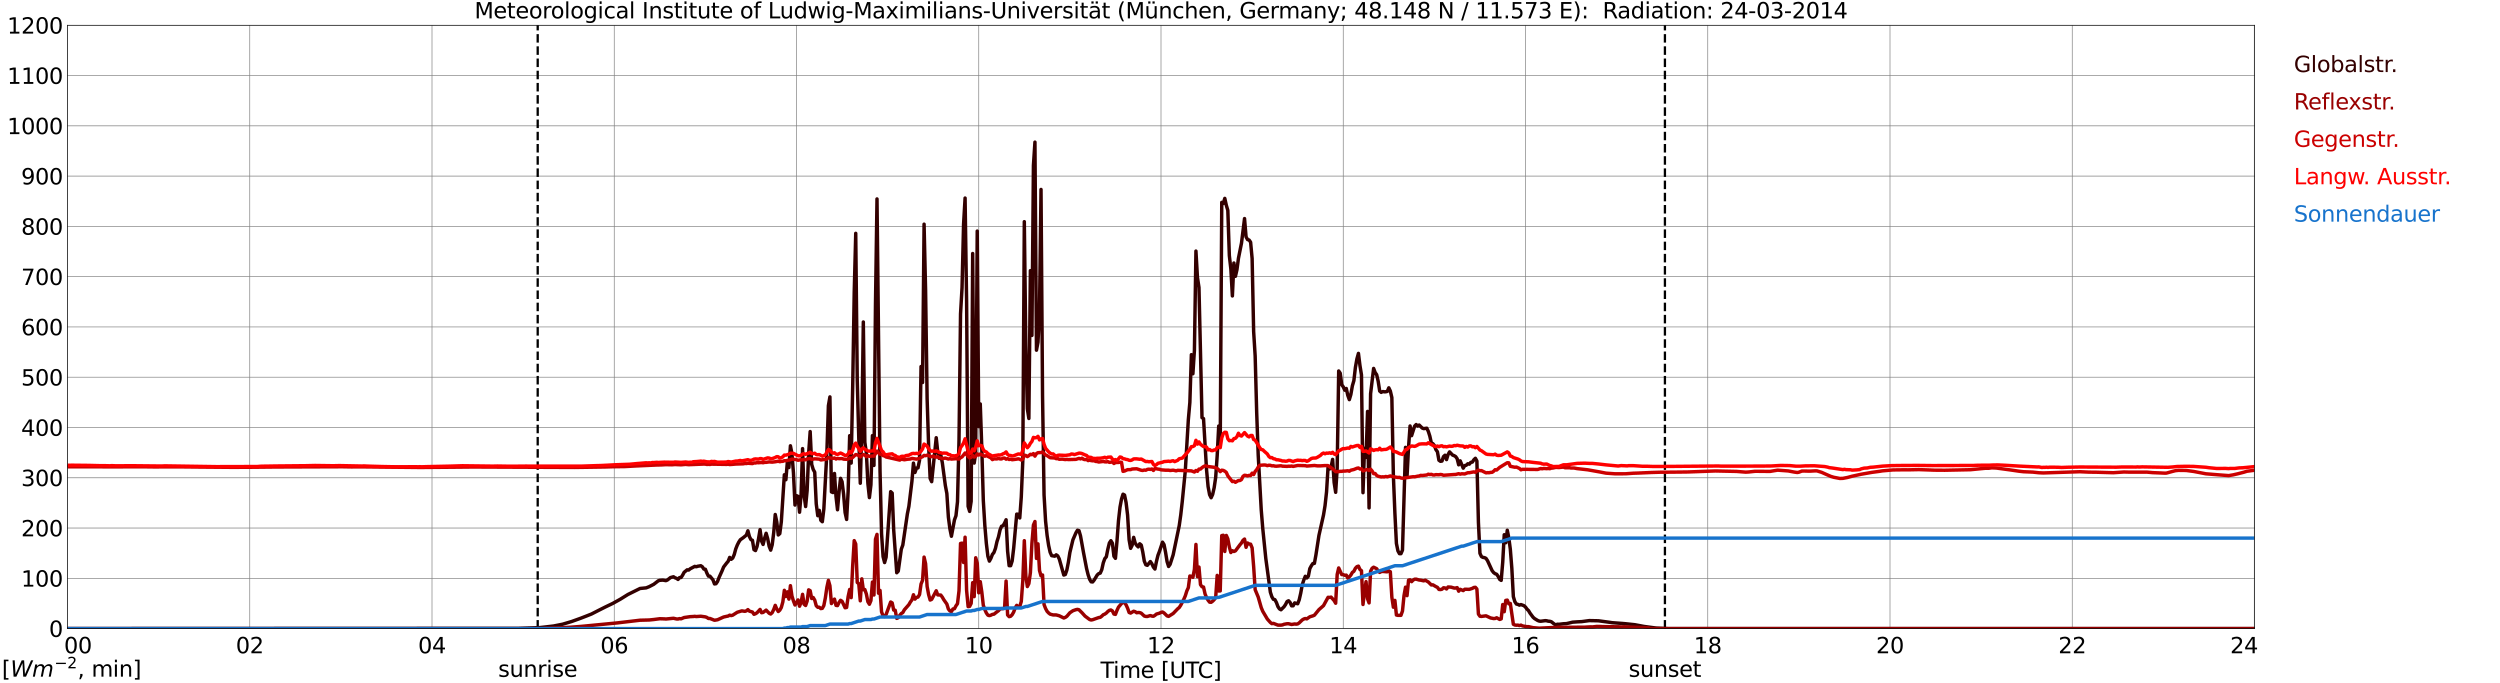 <?xml version="1.0" encoding="utf-8" standalone="no"?>
<!DOCTYPE svg PUBLIC "-//W3C//DTD SVG 1.1//EN"
  "http://www.w3.org/Graphics/SVG/1.1/DTD/svg11.dtd">
<svg xmlns:xlink="http://www.w3.org/1999/xlink" width="1085.4pt" height="296.64pt" viewBox="0 0 1085.4 296.64" xmlns="http://www.w3.org/2000/svg" version="1.1">
 <defs>
  <style type="text/css">*{stroke-linejoin: round; stroke-linecap: butt}</style>
 </defs>
 <g id="figure_1">
  <g id="patch_1">
   <path d="M 0 296.64 
L 1085.4 296.64 
L 1085.4 0 
L 0 0 
z
" style="fill: #ffffff"/>
  </g>
  <g id="axes_1">
   <g id="patch_2">
    <path d="M 29.306 272.909 
L 978.814 272.909 
L 978.814 10.976 
L 29.306 10.976 
z
" style="fill: #ffffff"/>
   </g>
   <g id="patch_3">
    <path d="M 978.814 272.909 
L 978.814 272.909 
L 978.814 10.976 
L 978.814 10.976 
z
" clip-path="url(#pcd568c0c12)" style="fill: #d3d3d3; opacity: 0.25; stroke: #d3d3d3; stroke-linejoin: miter"/>
   </g>
   <g id="matplotlib.axis_1">
    <g id="xtick_1">
     <g id="line2d_1">
      <path d="M 29.306 272.909 
L 29.306 10.976 
" clip-path="url(#pcd568c0c12)" style="fill: none; stroke: #808080; stroke-width: 0.3; stroke-linecap: square"/>
     </g>
     <g id="line2d_2"/>
     <g id="text_1">
      <!--    00 -->
      <g transform="translate(18.733 283.627) scale(0.095 -0.095)">
       <defs>
        <path id="DejaVuSans-20" transform="scale(0.016)"/>
        <path id="DejaVuSans-30" d="M 2034 4250 
Q 1547 4250 1301 3770 
Q 1056 3291 1056 2328 
Q 1056 1369 1301 889 
Q 1547 409 2034 409 
Q 2525 409 2770 889 
Q 3016 1369 3016 2328 
Q 3016 3291 2770 3770 
Q 2525 4250 2034 4250 
z
M 2034 4750 
Q 2819 4750 3233 4129 
Q 3647 3509 3647 2328 
Q 3647 1150 3233 529 
Q 2819 -91 2034 -91 
Q 1250 -91 836 529 
Q 422 1150 422 2328 
Q 422 3509 836 4129 
Q 1250 4750 2034 4750 
z
" transform="scale(0.016)"/>
       </defs>
       <use xlink:href="#DejaVuSans-20"/>
       <use xlink:href="#DejaVuSans-20" transform="translate(31.787 0)"/>
       <use xlink:href="#DejaVuSans-20" transform="translate(63.574 0)"/>
       <use xlink:href="#DejaVuSans-30" transform="translate(95.361 0)"/>
       <use xlink:href="#DejaVuSans-30" transform="translate(158.984 0)"/>
      </g>
     </g>
    </g>
    <g id="xtick_2">
     <g id="line2d_3">
      <path d="M 108.431 272.909 
L 108.431 10.976 
" clip-path="url(#pcd568c0c12)" style="fill: none; stroke: #808080; stroke-width: 0.3; stroke-linecap: square"/>
     </g>
     <g id="line2d_4"/>
     <g id="text_2">
      <!-- 02 -->
      <g transform="translate(102.387 283.627) scale(0.095 -0.095)">
       <defs>
        <path id="DejaVuSans-32" d="M 1228 531 
L 3431 531 
L 3431 0 
L 469 0 
L 469 531 
Q 828 903 1448 1529 
Q 2069 2156 2228 2338 
Q 2531 2678 2651 2914 
Q 2772 3150 2772 3378 
Q 2772 3750 2511 3984 
Q 2250 4219 1831 4219 
Q 1534 4219 1204 4116 
Q 875 4013 500 3803 
L 500 4441 
Q 881 4594 1212 4672 
Q 1544 4750 1819 4750 
Q 2544 4750 2975 4387 
Q 3406 4025 3406 3419 
Q 3406 3131 3298 2873 
Q 3191 2616 2906 2266 
Q 2828 2175 2409 1742 
Q 1991 1309 1228 531 
z
" transform="scale(0.016)"/>
       </defs>
       <use xlink:href="#DejaVuSans-30"/>
       <use xlink:href="#DejaVuSans-32" transform="translate(63.623 0)"/>
      </g>
     </g>
    </g>
    <g id="xtick_3">
     <g id="line2d_5">
      <path d="M 187.557 272.909 
L 187.557 10.976 
" clip-path="url(#pcd568c0c12)" style="fill: none; stroke: #808080; stroke-width: 0.3; stroke-linecap: square"/>
     </g>
     <g id="line2d_6"/>
     <g id="text_3">
      <!-- 04 -->
      <g transform="translate(181.513 283.627) scale(0.095 -0.095)">
       <defs>
        <path id="DejaVuSans-34" d="M 2419 4116 
L 825 1625 
L 2419 1625 
L 2419 4116 
z
M 2253 4666 
L 3047 4666 
L 3047 1625 
L 3713 1625 
L 3713 1100 
L 3047 1100 
L 3047 0 
L 2419 0 
L 2419 1100 
L 313 1100 
L 313 1709 
L 2253 4666 
z
" transform="scale(0.016)"/>
       </defs>
       <use xlink:href="#DejaVuSans-30"/>
       <use xlink:href="#DejaVuSans-34" transform="translate(63.623 0)"/>
      </g>
     </g>
    </g>
    <g id="xtick_4">
     <g id="line2d_7">
      <path d="M 266.683 272.909 
L 266.683 10.976 
" clip-path="url(#pcd568c0c12)" style="fill: none; stroke: #808080; stroke-width: 0.3; stroke-linecap: square"/>
     </g>
     <g id="line2d_8"/>
     <g id="text_4">
      <!-- 06 -->
      <g transform="translate(260.638 283.627) scale(0.095 -0.095)">
       <defs>
        <path id="DejaVuSans-36" d="M 2113 2584 
Q 1688 2584 1439 2293 
Q 1191 2003 1191 1497 
Q 1191 994 1439 701 
Q 1688 409 2113 409 
Q 2538 409 2786 701 
Q 3034 994 3034 1497 
Q 3034 2003 2786 2293 
Q 2538 2584 2113 2584 
z
M 3366 4563 
L 3366 3988 
Q 3128 4100 2886 4159 
Q 2644 4219 2406 4219 
Q 1781 4219 1451 3797 
Q 1122 3375 1075 2522 
Q 1259 2794 1537 2939 
Q 1816 3084 2150 3084 
Q 2853 3084 3261 2657 
Q 3669 2231 3669 1497 
Q 3669 778 3244 343 
Q 2819 -91 2113 -91 
Q 1303 -91 875 529 
Q 447 1150 447 2328 
Q 447 3434 972 4092 
Q 1497 4750 2381 4750 
Q 2619 4750 2861 4703 
Q 3103 4656 3366 4563 
z
" transform="scale(0.016)"/>
       </defs>
       <use xlink:href="#DejaVuSans-30"/>
       <use xlink:href="#DejaVuSans-36" transform="translate(63.623 0)"/>
      </g>
     </g>
    </g>
    <g id="xtick_5">
     <g id="line2d_9">
      <path d="M 345.808 272.909 
L 345.808 10.976 
" clip-path="url(#pcd568c0c12)" style="fill: none; stroke: #808080; stroke-width: 0.3; stroke-linecap: square"/>
     </g>
     <g id="line2d_10"/>
     <g id="text_5">
      <!-- 08 -->
      <g transform="translate(339.764 283.627) scale(0.095 -0.095)">
       <defs>
        <path id="DejaVuSans-38" d="M 2034 2216 
Q 1584 2216 1326 1975 
Q 1069 1734 1069 1313 
Q 1069 891 1326 650 
Q 1584 409 2034 409 
Q 2484 409 2743 651 
Q 3003 894 3003 1313 
Q 3003 1734 2745 1975 
Q 2488 2216 2034 2216 
z
M 1403 2484 
Q 997 2584 770 2862 
Q 544 3141 544 3541 
Q 544 4100 942 4425 
Q 1341 4750 2034 4750 
Q 2731 4750 3128 4425 
Q 3525 4100 3525 3541 
Q 3525 3141 3298 2862 
Q 3072 2584 2669 2484 
Q 3125 2378 3379 2068 
Q 3634 1759 3634 1313 
Q 3634 634 3220 271 
Q 2806 -91 2034 -91 
Q 1263 -91 848 271 
Q 434 634 434 1313 
Q 434 1759 690 2068 
Q 947 2378 1403 2484 
z
M 1172 3481 
Q 1172 3119 1398 2916 
Q 1625 2713 2034 2713 
Q 2441 2713 2670 2916 
Q 2900 3119 2900 3481 
Q 2900 3844 2670 4047 
Q 2441 4250 2034 4250 
Q 1625 4250 1398 4047 
Q 1172 3844 1172 3481 
z
" transform="scale(0.016)"/>
       </defs>
       <use xlink:href="#DejaVuSans-30"/>
       <use xlink:href="#DejaVuSans-38" transform="translate(63.623 0)"/>
      </g>
     </g>
    </g>
    <g id="xtick_6">
     <g id="line2d_11">
      <path d="M 424.934 272.909 
L 424.934 10.976 
" clip-path="url(#pcd568c0c12)" style="fill: none; stroke: #808080; stroke-width: 0.3; stroke-linecap: square"/>
     </g>
     <g id="line2d_12"/>
     <g id="text_6">
      <!-- 10 -->
      <g transform="translate(418.89 283.627) scale(0.095 -0.095)">
       <defs>
        <path id="DejaVuSans-31" d="M 794 531 
L 1825 531 
L 1825 4091 
L 703 3866 
L 703 4441 
L 1819 4666 
L 2450 4666 
L 2450 531 
L 3481 531 
L 3481 0 
L 794 0 
L 794 531 
z
" transform="scale(0.016)"/>
       </defs>
       <use xlink:href="#DejaVuSans-31"/>
       <use xlink:href="#DejaVuSans-30" transform="translate(63.623 0)"/>
      </g>
     </g>
    </g>
    <g id="xtick_7">
     <g id="line2d_13">
      <path d="M 504.06 272.909 
L 504.06 10.976 
" clip-path="url(#pcd568c0c12)" style="fill: none; stroke: #808080; stroke-width: 0.3; stroke-linecap: square"/>
     </g>
     <g id="line2d_14"/>
     <g id="text_7">
      <!-- 12 -->
      <g transform="translate(498.015 283.627) scale(0.095 -0.095)">
       <use xlink:href="#DejaVuSans-31"/>
       <use xlink:href="#DejaVuSans-32" transform="translate(63.623 0)"/>
      </g>
     </g>
    </g>
    <g id="xtick_8">
     <g id="line2d_15">
      <path d="M 583.185 272.909 
L 583.185 10.976 
" clip-path="url(#pcd568c0c12)" style="fill: none; stroke: #808080; stroke-width: 0.3; stroke-linecap: square"/>
     </g>
     <g id="line2d_16"/>
     <g id="text_8">
      <!-- 14 -->
      <g transform="translate(577.141 283.627) scale(0.095 -0.095)">
       <use xlink:href="#DejaVuSans-31"/>
       <use xlink:href="#DejaVuSans-34" transform="translate(63.623 0)"/>
      </g>
     </g>
    </g>
    <g id="xtick_9">
     <g id="line2d_17">
      <path d="M 662.311 272.909 
L 662.311 10.976 
" clip-path="url(#pcd568c0c12)" style="fill: none; stroke: #808080; stroke-width: 0.3; stroke-linecap: square"/>
     </g>
     <g id="line2d_18"/>
     <g id="text_9">
      <!-- 16 -->
      <g transform="translate(656.267 283.627) scale(0.095 -0.095)">
       <use xlink:href="#DejaVuSans-31"/>
       <use xlink:href="#DejaVuSans-36" transform="translate(63.623 0)"/>
      </g>
     </g>
    </g>
    <g id="xtick_10">
     <g id="line2d_19">
      <path d="M 741.437 272.909 
L 741.437 10.976 
" clip-path="url(#pcd568c0c12)" style="fill: none; stroke: #808080; stroke-width: 0.3; stroke-linecap: square"/>
     </g>
     <g id="line2d_20"/>
     <g id="text_10">
      <!-- 18 -->
      <g transform="translate(735.392 283.627) scale(0.095 -0.095)">
       <use xlink:href="#DejaVuSans-31"/>
       <use xlink:href="#DejaVuSans-38" transform="translate(63.623 0)"/>
      </g>
     </g>
    </g>
    <g id="xtick_11">
     <g id="line2d_21">
      <path d="M 820.562 272.909 
L 820.562 10.976 
" clip-path="url(#pcd568c0c12)" style="fill: none; stroke: #808080; stroke-width: 0.3; stroke-linecap: square"/>
     </g>
     <g id="line2d_22"/>
     <g id="text_11">
      <!-- 20 -->
      <g transform="translate(814.518 283.627) scale(0.095 -0.095)">
       <use xlink:href="#DejaVuSans-32"/>
       <use xlink:href="#DejaVuSans-30" transform="translate(63.623 0)"/>
      </g>
     </g>
    </g>
    <g id="xtick_12">
     <g id="line2d_23">
      <path d="M 899.688 272.909 
L 899.688 10.976 
" clip-path="url(#pcd568c0c12)" style="fill: none; stroke: #808080; stroke-width: 0.3; stroke-linecap: square"/>
     </g>
     <g id="line2d_24"/>
     <g id="text_12">
      <!-- 22 -->
      <g transform="translate(893.644 283.627) scale(0.095 -0.095)">
       <use xlink:href="#DejaVuSans-32"/>
       <use xlink:href="#DejaVuSans-32" transform="translate(63.623 0)"/>
      </g>
     </g>
    </g>
    <g id="xtick_13">
     <g id="line2d_25">
      <path d="M 978.814 272.909 
L 978.814 10.976 
" clip-path="url(#pcd568c0c12)" style="fill: none; stroke: #808080; stroke-width: 0.3; stroke-linecap: square"/>
     </g>
     <g id="line2d_26"/>
     <g id="text_13">
      <!-- 24    -->
      <g transform="translate(968.241 283.627) scale(0.095 -0.095)">
       <use xlink:href="#DejaVuSans-32"/>
       <use xlink:href="#DejaVuSans-34" transform="translate(63.623 0)"/>
       <use xlink:href="#DejaVuSans-20" transform="translate(127.246 0)"/>
       <use xlink:href="#DejaVuSans-20" transform="translate(159.033 0)"/>
       <use xlink:href="#DejaVuSans-20" transform="translate(190.82 0)"/>
      </g>
     </g>
    </g>
    <g id="text_14">
     <!-- Time [UTC] -->
     <g transform="translate(477.806 294.322) scale(0.095 -0.095)">
      <defs>
       <path id="DejaVuSans-54" d="M -19 4666 
L 3928 4666 
L 3928 4134 
L 2272 4134 
L 2272 0 
L 1638 0 
L 1638 4134 
L -19 4134 
L -19 4666 
z
" transform="scale(0.016)"/>
       <path id="DejaVuSans-69" d="M 603 3500 
L 1178 3500 
L 1178 0 
L 603 0 
L 603 3500 
z
M 603 4863 
L 1178 4863 
L 1178 4134 
L 603 4134 
L 603 4863 
z
" transform="scale(0.016)"/>
       <path id="DejaVuSans-6d" d="M 3328 2828 
Q 3544 3216 3844 3400 
Q 4144 3584 4550 3584 
Q 5097 3584 5394 3201 
Q 5691 2819 5691 2113 
L 5691 0 
L 5113 0 
L 5113 2094 
Q 5113 2597 4934 2840 
Q 4756 3084 4391 3084 
Q 3944 3084 3684 2787 
Q 3425 2491 3425 1978 
L 3425 0 
L 2847 0 
L 2847 2094 
Q 2847 2600 2669 2842 
Q 2491 3084 2119 3084 
Q 1678 3084 1418 2786 
Q 1159 2488 1159 1978 
L 1159 0 
L 581 0 
L 581 3500 
L 1159 3500 
L 1159 2956 
Q 1356 3278 1631 3431 
Q 1906 3584 2284 3584 
Q 2666 3584 2933 3390 
Q 3200 3197 3328 2828 
z
" transform="scale(0.016)"/>
       <path id="DejaVuSans-65" d="M 3597 1894 
L 3597 1613 
L 953 1613 
Q 991 1019 1311 708 
Q 1631 397 2203 397 
Q 2534 397 2845 478 
Q 3156 559 3463 722 
L 3463 178 
Q 3153 47 2828 -22 
Q 2503 -91 2169 -91 
Q 1331 -91 842 396 
Q 353 884 353 1716 
Q 353 2575 817 3079 
Q 1281 3584 2069 3584 
Q 2775 3584 3186 3129 
Q 3597 2675 3597 1894 
z
M 3022 2063 
Q 3016 2534 2758 2815 
Q 2500 3097 2075 3097 
Q 1594 3097 1305 2825 
Q 1016 2553 972 2059 
L 3022 2063 
z
" transform="scale(0.016)"/>
       <path id="DejaVuSans-5b" d="M 550 4863 
L 1875 4863 
L 1875 4416 
L 1125 4416 
L 1125 -397 
L 1875 -397 
L 1875 -844 
L 550 -844 
L 550 4863 
z
" transform="scale(0.016)"/>
       <path id="DejaVuSans-55" d="M 556 4666 
L 1191 4666 
L 1191 1831 
Q 1191 1081 1462 751 
Q 1734 422 2344 422 
Q 2950 422 3222 751 
Q 3494 1081 3494 1831 
L 3494 4666 
L 4128 4666 
L 4128 1753 
Q 4128 841 3676 375 
Q 3225 -91 2344 -91 
Q 1459 -91 1007 375 
Q 556 841 556 1753 
L 556 4666 
z
" transform="scale(0.016)"/>
       <path id="DejaVuSans-43" d="M 4122 4306 
L 4122 3641 
Q 3803 3938 3442 4084 
Q 3081 4231 2675 4231 
Q 1875 4231 1450 3742 
Q 1025 3253 1025 2328 
Q 1025 1406 1450 917 
Q 1875 428 2675 428 
Q 3081 428 3442 575 
Q 3803 722 4122 1019 
L 4122 359 
Q 3791 134 3420 21 
Q 3050 -91 2638 -91 
Q 1578 -91 968 557 
Q 359 1206 359 2328 
Q 359 3453 968 4101 
Q 1578 4750 2638 4750 
Q 3056 4750 3426 4639 
Q 3797 4528 4122 4306 
z
" transform="scale(0.016)"/>
       <path id="DejaVuSans-5d" d="M 1947 4863 
L 1947 -844 
L 622 -844 
L 622 -397 
L 1369 -397 
L 1369 4416 
L 622 4416 
L 622 4863 
L 1947 4863 
z
" transform="scale(0.016)"/>
      </defs>
      <use xlink:href="#DejaVuSans-54"/>
      <use xlink:href="#DejaVuSans-69" transform="translate(57.959 0)"/>
      <use xlink:href="#DejaVuSans-6d" transform="translate(85.742 0)"/>
      <use xlink:href="#DejaVuSans-65" transform="translate(183.154 0)"/>
      <use xlink:href="#DejaVuSans-20" transform="translate(244.678 0)"/>
      <use xlink:href="#DejaVuSans-5b" transform="translate(276.465 0)"/>
      <use xlink:href="#DejaVuSans-55" transform="translate(315.479 0)"/>
      <use xlink:href="#DejaVuSans-54" transform="translate(388.672 0)"/>
      <use xlink:href="#DejaVuSans-43" transform="translate(443.881 0)"/>
      <use xlink:href="#DejaVuSans-5d" transform="translate(513.705 0)"/>
     </g>
    </g>
   </g>
   <g id="matplotlib.axis_2">
    <g id="ytick_1">
     <g id="line2d_27">
      <path d="M 29.306 272.909 
L 978.814 272.909 
" clip-path="url(#pcd568c0c12)" style="fill: none; stroke: #808080; stroke-width: 0.3; stroke-linecap: square"/>
     </g>
     <g id="line2d_28"/>
     <g id="text_15">
      <!-- 0 -->
      <g transform="translate(21.261 276.518) scale(0.095 -0.095)">
       <use xlink:href="#DejaVuSans-30"/>
      </g>
     </g>
    </g>
    <g id="ytick_2">
     <g id="line2d_29">
      <path d="M 29.306 251.081 
L 978.814 251.081 
" clip-path="url(#pcd568c0c12)" style="fill: none; stroke: #808080; stroke-width: 0.3; stroke-linecap: square"/>
     </g>
     <g id="line2d_30"/>
     <g id="text_16">
      <!-- 100 -->
      <g transform="translate(9.173 254.69) scale(0.095 -0.095)">
       <use xlink:href="#DejaVuSans-31"/>
       <use xlink:href="#DejaVuSans-30" transform="translate(63.623 0)"/>
       <use xlink:href="#DejaVuSans-30" transform="translate(127.246 0)"/>
      </g>
     </g>
    </g>
    <g id="ytick_3">
     <g id="line2d_31">
      <path d="M 29.306 229.253 
L 978.814 229.253 
" clip-path="url(#pcd568c0c12)" style="fill: none; stroke: #808080; stroke-width: 0.3; stroke-linecap: square"/>
     </g>
     <g id="line2d_32"/>
     <g id="text_17">
      <!-- 200 -->
      <g transform="translate(9.173 232.863) scale(0.095 -0.095)">
       <use xlink:href="#DejaVuSans-32"/>
       <use xlink:href="#DejaVuSans-30" transform="translate(63.623 0)"/>
       <use xlink:href="#DejaVuSans-30" transform="translate(127.246 0)"/>
      </g>
     </g>
    </g>
    <g id="ytick_4">
     <g id="line2d_33">
      <path d="M 29.306 207.426 
L 978.814 207.426 
" clip-path="url(#pcd568c0c12)" style="fill: none; stroke: #808080; stroke-width: 0.3; stroke-linecap: square"/>
     </g>
     <g id="line2d_34"/>
     <g id="text_18">
      <!-- 300 -->
      <g transform="translate(9.173 211.035) scale(0.095 -0.095)">
       <defs>
        <path id="DejaVuSans-33" d="M 2597 2516 
Q 3050 2419 3304 2112 
Q 3559 1806 3559 1356 
Q 3559 666 3084 287 
Q 2609 -91 1734 -91 
Q 1441 -91 1130 -33 
Q 819 25 488 141 
L 488 750 
Q 750 597 1062 519 
Q 1375 441 1716 441 
Q 2309 441 2620 675 
Q 2931 909 2931 1356 
Q 2931 1769 2642 2001 
Q 2353 2234 1838 2234 
L 1294 2234 
L 1294 2753 
L 1863 2753 
Q 2328 2753 2575 2939 
Q 2822 3125 2822 3475 
Q 2822 3834 2567 4026 
Q 2313 4219 1838 4219 
Q 1578 4219 1281 4162 
Q 984 4106 628 3988 
L 628 4550 
Q 988 4650 1302 4700 
Q 1616 4750 1894 4750 
Q 2613 4750 3031 4423 
Q 3450 4097 3450 3541 
Q 3450 3153 3228 2886 
Q 3006 2619 2597 2516 
z
" transform="scale(0.016)"/>
       </defs>
       <use xlink:href="#DejaVuSans-33"/>
       <use xlink:href="#DejaVuSans-30" transform="translate(63.623 0)"/>
       <use xlink:href="#DejaVuSans-30" transform="translate(127.246 0)"/>
      </g>
     </g>
    </g>
    <g id="ytick_5">
     <g id="line2d_35">
      <path d="M 29.306 185.598 
L 978.814 185.598 
" clip-path="url(#pcd568c0c12)" style="fill: none; stroke: #808080; stroke-width: 0.3; stroke-linecap: square"/>
     </g>
     <g id="line2d_36"/>
     <g id="text_19">
      <!-- 400 -->
      <g transform="translate(9.173 189.207) scale(0.095 -0.095)">
       <use xlink:href="#DejaVuSans-34"/>
       <use xlink:href="#DejaVuSans-30" transform="translate(63.623 0)"/>
       <use xlink:href="#DejaVuSans-30" transform="translate(127.246 0)"/>
      </g>
     </g>
    </g>
    <g id="ytick_6">
     <g id="line2d_37">
      <path d="M 29.306 163.77 
L 978.814 163.77 
" clip-path="url(#pcd568c0c12)" style="fill: none; stroke: #808080; stroke-width: 0.3; stroke-linecap: square"/>
     </g>
     <g id="line2d_38"/>
     <g id="text_20">
      <!-- 500 -->
      <g transform="translate(9.173 167.379) scale(0.095 -0.095)">
       <defs>
        <path id="DejaVuSans-35" d="M 691 4666 
L 3169 4666 
L 3169 4134 
L 1269 4134 
L 1269 2991 
Q 1406 3038 1543 3061 
Q 1681 3084 1819 3084 
Q 2600 3084 3056 2656 
Q 3513 2228 3513 1497 
Q 3513 744 3044 326 
Q 2575 -91 1722 -91 
Q 1428 -91 1123 -41 
Q 819 9 494 109 
L 494 744 
Q 775 591 1075 516 
Q 1375 441 1709 441 
Q 2250 441 2565 725 
Q 2881 1009 2881 1497 
Q 2881 1984 2565 2268 
Q 2250 2553 1709 2553 
Q 1456 2553 1204 2497 
Q 953 2441 691 2322 
L 691 4666 
z
" transform="scale(0.016)"/>
       </defs>
       <use xlink:href="#DejaVuSans-35"/>
       <use xlink:href="#DejaVuSans-30" transform="translate(63.623 0)"/>
       <use xlink:href="#DejaVuSans-30" transform="translate(127.246 0)"/>
      </g>
     </g>
    </g>
    <g id="ytick_7">
     <g id="line2d_39">
      <path d="M 29.306 141.942 
L 978.814 141.942 
" clip-path="url(#pcd568c0c12)" style="fill: none; stroke: #808080; stroke-width: 0.3; stroke-linecap: square"/>
     </g>
     <g id="line2d_40"/>
     <g id="text_21">
      <!-- 600 -->
      <g transform="translate(9.173 145.551) scale(0.095 -0.095)">
       <use xlink:href="#DejaVuSans-36"/>
       <use xlink:href="#DejaVuSans-30" transform="translate(63.623 0)"/>
       <use xlink:href="#DejaVuSans-30" transform="translate(127.246 0)"/>
      </g>
     </g>
    </g>
    <g id="ytick_8">
     <g id="line2d_41">
      <path d="M 29.306 120.114 
L 978.814 120.114 
" clip-path="url(#pcd568c0c12)" style="fill: none; stroke: #808080; stroke-width: 0.3; stroke-linecap: square"/>
     </g>
     <g id="line2d_42"/>
     <g id="text_22">
      <!-- 700 -->
      <g transform="translate(9.173 123.724) scale(0.095 -0.095)">
       <defs>
        <path id="DejaVuSans-37" d="M 525 4666 
L 3525 4666 
L 3525 4397 
L 1831 0 
L 1172 0 
L 2766 4134 
L 525 4134 
L 525 4666 
z
" transform="scale(0.016)"/>
       </defs>
       <use xlink:href="#DejaVuSans-37"/>
       <use xlink:href="#DejaVuSans-30" transform="translate(63.623 0)"/>
       <use xlink:href="#DejaVuSans-30" transform="translate(127.246 0)"/>
      </g>
     </g>
    </g>
    <g id="ytick_9">
     <g id="line2d_43">
      <path d="M 29.306 98.287 
L 978.814 98.287 
" clip-path="url(#pcd568c0c12)" style="fill: none; stroke: #808080; stroke-width: 0.3; stroke-linecap: square"/>
     </g>
     <g id="line2d_44"/>
     <g id="text_23">
      <!-- 800 -->
      <g transform="translate(9.173 101.896) scale(0.095 -0.095)">
       <use xlink:href="#DejaVuSans-38"/>
       <use xlink:href="#DejaVuSans-30" transform="translate(63.623 0)"/>
       <use xlink:href="#DejaVuSans-30" transform="translate(127.246 0)"/>
      </g>
     </g>
    </g>
    <g id="ytick_10">
     <g id="line2d_45">
      <path d="M 29.306 76.459 
L 978.814 76.459 
" clip-path="url(#pcd568c0c12)" style="fill: none; stroke: #808080; stroke-width: 0.3; stroke-linecap: square"/>
     </g>
     <g id="line2d_46"/>
     <g id="text_24">
      <!-- 900 -->
      <g transform="translate(9.173 80.068) scale(0.095 -0.095)">
       <defs>
        <path id="DejaVuSans-39" d="M 703 97 
L 703 672 
Q 941 559 1184 500 
Q 1428 441 1663 441 
Q 2288 441 2617 861 
Q 2947 1281 2994 2138 
Q 2813 1869 2534 1725 
Q 2256 1581 1919 1581 
Q 1219 1581 811 2004 
Q 403 2428 403 3163 
Q 403 3881 828 4315 
Q 1253 4750 1959 4750 
Q 2769 4750 3195 4129 
Q 3622 3509 3622 2328 
Q 3622 1225 3098 567 
Q 2575 -91 1691 -91 
Q 1453 -91 1209 -44 
Q 966 3 703 97 
z
M 1959 2075 
Q 2384 2075 2632 2365 
Q 2881 2656 2881 3163 
Q 2881 3666 2632 3958 
Q 2384 4250 1959 4250 
Q 1534 4250 1286 3958 
Q 1038 3666 1038 3163 
Q 1038 2656 1286 2365 
Q 1534 2075 1959 2075 
z
" transform="scale(0.016)"/>
       </defs>
       <use xlink:href="#DejaVuSans-39"/>
       <use xlink:href="#DejaVuSans-30" transform="translate(63.623 0)"/>
       <use xlink:href="#DejaVuSans-30" transform="translate(127.246 0)"/>
      </g>
     </g>
    </g>
    <g id="ytick_11">
     <g id="line2d_47">
      <path d="M 29.306 54.631 
L 978.814 54.631 
" clip-path="url(#pcd568c0c12)" style="fill: none; stroke: #808080; stroke-width: 0.3; stroke-linecap: square"/>
     </g>
     <g id="line2d_48"/>
     <g id="text_25">
      <!-- 1000 -->
      <g transform="translate(3.128 58.24) scale(0.095 -0.095)">
       <use xlink:href="#DejaVuSans-31"/>
       <use xlink:href="#DejaVuSans-30" transform="translate(63.623 0)"/>
       <use xlink:href="#DejaVuSans-30" transform="translate(127.246 0)"/>
       <use xlink:href="#DejaVuSans-30" transform="translate(190.869 0)"/>
      </g>
     </g>
    </g>
    <g id="ytick_12">
     <g id="line2d_49">
      <path d="M 29.306 32.803 
L 978.814 32.803 
" clip-path="url(#pcd568c0c12)" style="fill: none; stroke: #808080; stroke-width: 0.3; stroke-linecap: square"/>
     </g>
     <g id="line2d_50"/>
     <g id="text_26">
      <!-- 1100 -->
      <g transform="translate(3.128 36.413) scale(0.095 -0.095)">
       <use xlink:href="#DejaVuSans-31"/>
       <use xlink:href="#DejaVuSans-31" transform="translate(63.623 0)"/>
       <use xlink:href="#DejaVuSans-30" transform="translate(127.246 0)"/>
       <use xlink:href="#DejaVuSans-30" transform="translate(190.869 0)"/>
      </g>
     </g>
    </g>
    <g id="ytick_13">
     <g id="line2d_51">
      <path d="M 29.306 10.976 
L 978.814 10.976 
" clip-path="url(#pcd568c0c12)" style="fill: none; stroke: #808080; stroke-width: 0.3; stroke-linecap: square"/>
     </g>
     <g id="line2d_52"/>
     <g id="text_27">
      <!-- 1200 -->
      <g transform="translate(3.128 14.585) scale(0.095 -0.095)">
       <use xlink:href="#DejaVuSans-31"/>
       <use xlink:href="#DejaVuSans-32" transform="translate(63.623 0)"/>
       <use xlink:href="#DejaVuSans-30" transform="translate(127.246 0)"/>
       <use xlink:href="#DejaVuSans-30" transform="translate(190.869 0)"/>
      </g>
     </g>
    </g>
   </g>
   <g id="line2d_53">
    <path d="M 233.45 272.909 
L 233.45 10.976 
" clip-path="url(#pcd568c0c12)" style="fill: none; stroke-dasharray: 3.7,1.6; stroke-dashoffset: 0; stroke: #000000"/>
   </g>
   <g id="line2d_54">
    <path d="M 722.842 272.909 
L 722.842 10.976 
" clip-path="url(#pcd568c0c12)" style="fill: none; stroke-dasharray: 3.7,1.6; stroke-dashoffset: 0; stroke: #000000"/>
   </g>
   <g id="line2d_55">
    <path d="M 29.306 272.909 
L 225.142 272.817 
L 234.373 272.474 
L 237.011 272.173 
L 240.308 271.791 
L 244.264 271.008 
L 248.22 269.822 
L 252.176 268.395 
L 254.814 267.369 
L 256.792 266.585 
L 260.089 264.898 
L 262.726 263.571 
L 266.023 261.984 
L 269.32 260.155 
L 272.617 258.103 
L 277.892 255.49 
L 280.53 255.23 
L 281.849 254.707 
L 283.827 253.683 
L 285.805 252.155 
L 286.464 251.954 
L 287.783 251.854 
L 289.102 252.094 
L 289.761 251.812 
L 291.08 250.767 
L 292.399 250.407 
L 293.058 250.847 
L 293.717 251.09 
L 294.377 251.572 
L 295.036 250.767 
L 295.696 250.727 
L 296.355 249.723 
L 297.014 248.477 
L 298.333 247.39 
L 298.992 247.49 
L 299.652 246.949 
L 301.63 245.903 
L 302.289 246.065 
L 302.949 245.842 
L 304.267 245.622 
L 304.927 246.065 
L 305.586 247.069 
L 306.246 247.15 
L 306.905 248.818 
L 307.564 250.125 
L 308.224 250.164 
L 309.543 251.732 
L 310.202 253.521 
L 310.861 253.421 
L 311.521 252.456 
L 312.18 250.727 
L 313.499 247.813 
L 314.158 246.185 
L 315.477 244.456 
L 316.136 243.692 
L 316.796 242.005 
L 317.455 242.828 
L 318.114 242.287 
L 318.774 240.759 
L 319.433 238.327 
L 320.093 236.657 
L 320.752 235.352 
L 321.411 234.346 
L 322.73 233.403 
L 324.049 232.316 
L 324.708 230.447 
L 325.368 232.96 
L 326.027 234.287 
L 326.686 234.588 
L 327.346 238.628 
L 328.005 239.03 
L 328.665 237.282 
L 329.324 233.924 
L 329.983 229.945 
L 330.643 234.928 
L 331.302 236.376 
L 331.961 233.662 
L 332.621 231.532 
L 333.28 233.804 
L 333.94 237.201 
L 334.599 238.849 
L 335.258 236.518 
L 335.918 231.211 
L 336.577 223.373 
L 337.236 226.549 
L 337.896 232.257 
L 338.555 231.674 
L 339.215 226.568 
L 340.533 206.127 
L 341.193 208.277 
L 341.852 200.46 
L 342.512 202.992 
L 343.171 193.545 
L 343.83 196.961 
L 344.49 205.382 
L 345.149 219.271 
L 345.808 215.192 
L 346.468 215.513 
L 347.127 222.388 
L 347.787 214.891 
L 348.446 194.772 
L 349.105 215.072 
L 349.765 219.915 
L 350.424 212.941 
L 351.083 196.802 
L 351.743 187.375 
L 352.402 201.626 
L 353.062 203.815 
L 353.721 205.022 
L 354.38 218.75 
L 355.04 223.895 
L 355.699 221.583 
L 356.359 225.905 
L 357.018 226.507 
L 357.677 221 
L 358.996 196.359 
L 359.655 176.14 
L 360.315 172.32 
L 360.974 213.563 
L 361.634 213.845 
L 362.293 205.564 
L 362.952 215.513 
L 363.612 221.323 
L 364.271 213.705 
L 364.93 207.674 
L 365.59 209.141 
L 366.249 214.57 
L 366.909 222.548 
L 367.568 225.523 
L 368.227 213.302 
L 368.887 189.164 
L 369.546 201.043 
L 370.206 167.658 
L 370.865 127.078 
L 371.524 101.31 
L 372.184 164.984 
L 372.843 190.129 
L 373.502 209.805 
L 374.162 185.927 
L 374.821 139.799 
L 375.481 192.037 
L 376.14 196.64 
L 376.799 209.966 
L 377.459 216.037 
L 378.118 210.51 
L 378.777 189.123 
L 379.437 202.067 
L 380.096 132.303 
L 380.756 86.375 
L 382.074 204.439 
L 382.734 231.694 
L 383.393 241.662 
L 384.053 244.236 
L 384.712 241.883 
L 386.69 213.463 
L 387.349 214.087 
L 388.009 230.146 
L 389.328 248.658 
L 389.987 247.953 
L 391.306 238.447 
L 391.965 236.638 
L 393.943 223.111 
L 394.603 219.835 
L 395.921 208.94 
L 396.581 201.063 
L 397.24 205.123 
L 397.899 203.232 
L 398.559 203.132 
L 399.218 199.856 
L 399.878 159.136 
L 400.537 166.068 
L 401.196 97.331 
L 401.856 126.113 
L 402.515 173.003 
L 403.175 193.785 
L 403.834 207.716 
L 404.493 209.122 
L 406.471 190.048 
L 407.131 196.239 
L 407.79 199.033 
L 408.45 197.566 
L 409.109 200.84 
L 410.428 210.789 
L 411.087 214.266 
L 411.746 224.497 
L 412.406 229.583 
L 413.065 232.82 
L 414.384 225.724 
L 415.043 223.895 
L 415.703 217.846 
L 416.362 190.991 
L 417.022 136.302 
L 417.681 124.886 
L 418.34 97.37 
L 419 85.993 
L 419.659 130.814 
L 420.318 219.835 
L 420.978 222.026 
L 421.637 217.643 
L 422.297 110.074 
L 422.956 201.043 
L 423.615 196.54 
L 424.275 100.325 
L 424.934 185.205 
L 425.593 175.376 
L 426.253 194.429 
L 426.912 217.261 
L 427.572 228.096 
L 428.231 235.935 
L 428.89 241.481 
L 429.55 243.612 
L 430.209 242.407 
L 430.869 240.698 
L 431.528 239.875 
L 432.187 238.065 
L 432.847 235.129 
L 433.506 233.08 
L 434.165 230.126 
L 434.825 228.478 
L 435.484 228.236 
L 436.144 227.11 
L 436.803 225.663 
L 437.462 239.312 
L 438.122 245.583 
L 438.781 245.602 
L 439.44 243.531 
L 440.1 237.984 
L 441.419 223.211 
L 442.078 223.272 
L 442.737 224.879 
L 443.397 215.794 
L 444.056 200.098 
L 444.716 96.246 
L 445.375 150.152 
L 446.034 177.465 
L 446.694 181.686 
L 447.353 117.51 
L 448.012 145.629 
L 448.672 71.845 
L 449.331 61.714 
L 449.991 152.04 
L 450.65 148.563 
L 451.309 135.077 
L 451.969 82.256 
L 452.628 171.838 
L 453.287 214.93 
L 453.947 226.226 
L 454.606 232.416 
L 455.266 236.779 
L 455.925 239.774 
L 456.584 241.241 
L 457.903 241.481 
L 458.563 240.879 
L 459.222 241.341 
L 459.881 242.647 
L 461.859 249.662 
L 462.519 249.42 
L 463.178 247.49 
L 463.838 244.135 
L 464.497 239.875 
L 465.816 234.368 
L 467.134 231.312 
L 467.794 230.207 
L 468.453 230.386 
L 469.113 232.678 
L 470.431 239.995 
L 471.75 246.849 
L 472.409 249.52 
L 473.069 251.491 
L 473.728 252.596 
L 474.388 252.657 
L 475.047 251.832 
L 476.366 249.643 
L 477.025 249.038 
L 477.685 248.818 
L 478.344 247.331 
L 479.003 244.356 
L 479.663 242.527 
L 480.322 241.743 
L 480.981 238.427 
L 481.641 235.754 
L 482.3 234.75 
L 482.96 235.854 
L 483.619 241.501 
L 484.278 242.407 
L 484.938 235.11 
L 485.597 226.106 
L 486.256 220.217 
L 486.916 216.659 
L 487.575 214.57 
L 488.235 214.93 
L 488.894 218.167 
L 489.553 223.633 
L 490.213 234.326 
L 490.872 238.065 
L 491.532 236.738 
L 492.191 233.302 
L 492.85 235.793 
L 493.51 236.779 
L 494.169 237.441 
L 494.828 236.094 
L 495.488 236.638 
L 496.147 239.674 
L 496.807 243.612 
L 497.466 245.201 
L 498.125 245.441 
L 499.444 243.812 
L 500.103 244.777 
L 500.763 246.224 
L 501.422 247.049 
L 502.082 243.773 
L 502.741 241.099 
L 503.4 239.351 
L 504.719 235.391 
L 505.379 236.456 
L 506.038 239.794 
L 506.697 243.834 
L 507.357 245.943 
L 508.016 245 
L 509.335 240.898 
L 511.972 228.236 
L 512.632 223.574 
L 513.291 217.744 
L 514.61 204.339 
L 515.929 182.188 
L 516.588 174.732 
L 517.247 153.989 
L 517.907 162.27 
L 518.566 152.14 
L 519.226 109.009 
L 519.885 120.464 
L 520.544 124.805 
L 521.863 181.324 
L 522.522 181.747 
L 523.841 204.057 
L 524.501 211.252 
L 525.16 214.771 
L 525.819 216.096 
L 526.479 214.67 
L 527.138 211.754 
L 527.797 207.253 
L 528.457 197.806 
L 529.116 184.963 
L 529.776 192.921 
L 530.435 87.864 
L 531.094 88.346 
L 531.754 86.135 
L 532.413 89.11 
L 533.073 91.341 
L 533.732 110.977 
L 534.391 116.867 
L 535.051 128.483 
L 535.71 114.193 
L 536.369 119.962 
L 537.029 117.109 
L 537.688 112.123 
L 539.007 105.531 
L 540.326 94.899 
L 540.985 102.818 
L 541.644 104.023 
L 542.304 104.204 
L 542.963 105.149 
L 543.623 112.263 
L 544.282 143.961 
L 544.941 154.552 
L 545.601 179.034 
L 546.26 197.524 
L 547.579 221.382 
L 548.238 229.443 
L 549.557 242.446 
L 551.535 257.099 
L 552.195 259.109 
L 552.854 260.194 
L 553.513 260.356 
L 554.173 261.602 
L 554.832 263.37 
L 555.491 264.355 
L 556.151 264.736 
L 557.47 263.429 
L 558.129 262.466 
L 558.788 261.159 
L 559.448 260.838 
L 560.107 261.561 
L 560.766 263.027 
L 561.426 263.008 
L 562.085 261.761 
L 563.404 262.124 
L 564.063 260.415 
L 564.723 257.52 
L 565.382 253.923 
L 566.042 251.873 
L 566.701 250.206 
L 567.36 250.928 
L 568.02 250.184 
L 568.679 246.849 
L 569.338 245.622 
L 569.998 244.657 
L 570.657 244.598 
L 571.317 240.96 
L 572.635 232.438 
L 574.613 223.593 
L 575.273 219.573 
L 575.932 213.563 
L 576.592 202.75 
L 577.251 203.614 
L 577.91 202.77 
L 578.57 199.454 
L 579.229 209.484 
L 579.889 213.745 
L 580.548 203.374 
L 581.207 161.066 
L 581.867 162.008 
L 582.526 167.055 
L 583.185 167.939 
L 583.845 169.406 
L 584.504 168.662 
L 585.164 171.678 
L 585.823 173.505 
L 586.482 171.296 
L 587.142 167.516 
L 587.801 165.246 
L 588.46 159.518 
L 589.12 155.818 
L 589.779 153.428 
L 590.439 158.713 
L 591.098 162.794 
L 591.757 213.906 
L 592.417 194.63 
L 593.076 198.59 
L 593.736 178.633 
L 594.395 220.518 
L 595.054 170.934 
L 596.373 159.959 
L 597.032 161.727 
L 597.692 162.672 
L 598.351 165.527 
L 599.011 169.788 
L 599.67 170.351 
L 600.329 169.989 
L 600.989 170.109 
L 601.648 170.089 
L 602.307 169.928 
L 602.967 168.38 
L 603.626 169.768 
L 604.286 172.621 
L 604.945 206.45 
L 605.604 222.749 
L 606.264 235.935 
L 606.923 239.17 
L 607.582 240.377 
L 608.242 240.377 
L 608.901 238.829 
L 610.22 194.228 
L 610.879 206.81 
L 611.539 194.047 
L 612.198 184.943 
L 612.858 189.143 
L 614.176 185.002 
L 614.836 184.319 
L 615.495 184.982 
L 616.154 184.541 
L 617.473 185.847 
L 618.133 186.089 
L 619.451 185.908 
L 620.111 187.274 
L 620.77 189.343 
L 621.429 192.319 
L 622.089 192.62 
L 622.748 193.425 
L 623.408 195.193 
L 624.067 196.138 
L 624.726 199.816 
L 625.386 200.279 
L 626.045 200.179 
L 626.705 198.249 
L 627.364 197.645 
L 628.023 199.535 
L 628.683 197.385 
L 629.342 196.197 
L 630.661 197.586 
L 631.32 197.826 
L 631.98 198.227 
L 632.639 199.153 
L 633.298 201.805 
L 633.958 200.078 
L 635.276 203.252 
L 635.936 202.148 
L 636.595 201.986 
L 637.255 201.344 
L 637.914 201.525 
L 638.573 200.74 
L 639.233 200.62 
L 639.892 199.616 
L 640.552 198.972 
L 641.211 200.157 
L 641.87 226.809 
L 642.53 240.235 
L 643.189 241.662 
L 643.848 242.005 
L 644.508 242.105 
L 645.167 242.426 
L 645.827 243.43 
L 647.805 247.733 
L 648.464 248.577 
L 649.123 249.079 
L 649.783 249.3 
L 650.442 250.265 
L 651.102 251.553 
L 651.761 251.974 
L 652.42 244.116 
L 653.08 232.156 
L 653.739 235.634 
L 654.399 230.207 
L 655.058 233.462 
L 655.717 238.427 
L 656.377 246.729 
L 657.036 259.048 
L 657.695 261.24 
L 658.355 262.244 
L 659.014 262.405 
L 659.674 262.726 
L 660.333 262.486 
L 661.652 262.968 
L 662.311 263.571 
L 662.97 264.475 
L 663.63 265.118 
L 664.289 266.223 
L 665.608 267.993 
L 666.267 268.576 
L 667.586 269.379 
L 668.246 269.641 
L 668.905 269.722 
L 670.883 269.46 
L 671.542 269.521 
L 672.202 269.7 
L 672.861 269.742 
L 673.521 269.923 
L 674.839 270.968 
L 675.499 271.27 
L 676.158 271.008 
L 676.817 271.047 
L 678.796 270.807 
L 680.114 270.746 
L 682.752 270.124 
L 684.73 269.982 
L 686.708 269.881 
L 690.005 269.44 
L 693.961 269.521 
L 698.577 270.143 
L 699.896 270.344 
L 704.511 270.687 
L 705.83 270.807 
L 709.786 271.228 
L 713.743 271.972 
L 719.018 272.675 
L 724.293 272.909 
L 978.154 272.909 
L 978.154 272.909 
" clip-path="url(#pcd568c0c12)" style="fill: none; stroke: #330000; stroke-width: 1.5; stroke-linecap: square"/>
   </g>
   <g id="line2d_56">
    <path d="M 29.306 272.909 
L 235.692 272.909 
L 237.011 272.752 
L 238.989 272.71 
L 246.901 272.37 
L 252.176 271.968 
L 253.495 271.846 
L 268.002 270.44 
L 277.892 269.274 
L 281.849 269.174 
L 283.827 268.971 
L 286.464 268.631 
L 288.442 268.692 
L 289.102 268.751 
L 292.399 268.43 
L 293.717 268.731 
L 294.377 268.751 
L 295.036 268.569 
L 295.696 268.67 
L 297.014 268.109 
L 299.652 267.727 
L 300.971 267.666 
L 301.63 267.585 
L 302.289 267.685 
L 304.267 267.546 
L 306.246 267.827 
L 306.905 268.067 
L 307.564 268.53 
L 308.224 268.511 
L 310.202 269.294 
L 311.521 269.074 
L 314.158 267.886 
L 315.477 267.585 
L 316.136 267.465 
L 316.796 267.083 
L 317.455 267.264 
L 318.114 267.083 
L 320.093 265.817 
L 322.071 265.215 
L 323.39 265.415 
L 324.049 265.215 
L 324.708 264.671 
L 325.368 265.335 
L 326.686 265.717 
L 327.346 266.701 
L 328.005 266.459 
L 328.665 266.037 
L 329.983 264.59 
L 330.643 266.018 
L 331.302 265.898 
L 332.621 264.891 
L 333.94 266.258 
L 334.599 266.581 
L 335.258 265.976 
L 335.918 264.632 
L 336.577 262.822 
L 337.236 264.389 
L 337.896 265.494 
L 338.555 264.911 
L 339.215 263.746 
L 339.874 261.334 
L 340.533 256.289 
L 341.193 259.002 
L 341.852 256.953 
L 342.512 260.109 
L 343.171 254.279 
L 343.83 258.782 
L 344.49 260.932 
L 345.149 262.661 
L 346.468 260.469 
L 347.127 263.204 
L 347.787 261.556 
L 348.446 258.038 
L 349.105 262.34 
L 349.765 262.881 
L 350.424 260.952 
L 351.083 256.088 
L 351.743 256.451 
L 352.402 259.847 
L 353.062 259.426 
L 353.721 260.55 
L 354.38 262.982 
L 355.04 263.645 
L 355.699 263.645 
L 356.359 264.228 
L 357.018 264.108 
L 357.677 262.903 
L 358.337 259.565 
L 358.996 255.003 
L 359.655 251.967 
L 360.315 254.301 
L 360.974 262.039 
L 361.634 260.912 
L 362.293 260.109 
L 362.952 262.822 
L 363.612 262.923 
L 364.271 261.595 
L 364.93 260.631 
L 365.59 261.054 
L 366.909 263.868 
L 367.568 263.726 
L 368.227 259.002 
L 368.887 255.927 
L 369.546 259.465 
L 370.206 245.517 
L 370.865 234.723 
L 371.524 236.19 
L 372.184 252.873 
L 372.843 253.436 
L 373.502 260.851 
L 374.162 251.306 
L 374.821 256.027 
L 375.481 255.968 
L 376.14 257.898 
L 376.799 261.255 
L 377.459 262.34 
L 378.118 260.751 
L 378.777 252.712 
L 379.437 258.319 
L 380.096 234.099 
L 380.756 232.01 
L 381.415 257.555 
L 382.074 256.35 
L 382.734 265.655 
L 383.393 267.404 
L 384.053 267.666 
L 384.712 266.782 
L 386.69 261.375 
L 387.349 261.757 
L 388.009 264.872 
L 388.668 264.953 
L 389.328 268.469 
L 389.987 268.187 
L 390.646 267.144 
L 391.306 266.358 
L 391.965 265.957 
L 392.624 264.752 
L 394.603 262.499 
L 395.262 261.355 
L 395.921 260.45 
L 396.581 258.219 
L 397.24 260.109 
L 397.899 259.384 
L 398.559 259.225 
L 399.218 258.16 
L 399.878 253.556 
L 400.537 251.948 
L 401.196 241.878 
L 401.856 244.734 
L 402.515 254.602 
L 403.175 258.16 
L 403.834 260.511 
L 404.493 260.229 
L 406.471 256.49 
L 407.131 258.28 
L 408.45 258.361 
L 409.109 259.245 
L 409.768 260.391 
L 411.087 262.259 
L 411.746 264.409 
L 412.406 265.234 
L 413.065 265.535 
L 413.725 264.389 
L 414.384 264.289 
L 415.043 263.023 
L 415.703 262.098 
L 416.362 256.51 
L 417.022 235.95 
L 417.681 235.808 
L 418.34 244.21 
L 419 233.235 
L 419.659 256.37 
L 420.318 263.364 
L 420.978 263.263 
L 421.637 261.977 
L 422.297 252.974 
L 422.956 259.022 
L 423.615 242.16 
L 424.275 244.531 
L 424.934 257.374 
L 425.593 252.55 
L 426.253 256.953 
L 426.912 262.803 
L 427.572 264.651 
L 428.231 266.118 
L 428.89 267.083 
L 429.55 267.284 
L 430.209 267.083 
L 430.869 266.74 
L 431.528 266.662 
L 432.847 265.616 
L 433.506 265.134 
L 434.165 264.429 
L 434.825 264.25 
L 435.484 264.25 
L 436.144 263.988 
L 436.803 252.271 
L 437.462 267.002 
L 438.122 267.727 
L 438.781 267.565 
L 439.44 266.882 
L 440.1 265.717 
L 440.759 263.907 
L 441.419 262.822 
L 442.078 263.567 
L 442.737 263.324 
L 443.397 261.155 
L 444.056 252.21 
L 444.716 234.743 
L 445.375 250.038 
L 446.034 254.661 
L 446.694 253.375 
L 447.353 248.652 
L 448.012 235.928 
L 448.672 227.95 
L 449.331 226.422 
L 449.991 242.442 
L 450.65 236.129 
L 451.309 247.687 
L 451.969 250.018 
L 452.628 249.636 
L 453.287 262.479 
L 453.947 264.189 
L 454.606 265.415 
L 455.266 266.118 
L 455.925 266.64 
L 457.244 266.983 
L 458.563 266.983 
L 459.881 267.345 
L 461.859 268.31 
L 462.519 268.048 
L 463.178 267.585 
L 464.497 266.037 
L 465.816 265.153 
L 467.134 264.691 
L 467.794 264.571 
L 468.453 264.732 
L 469.772 266.037 
L 471.091 267.504 
L 473.069 268.971 
L 473.728 269.174 
L 474.388 269.052 
L 477.025 268.129 
L 477.685 268.028 
L 478.344 267.526 
L 479.003 266.882 
L 479.663 266.62 
L 480.322 266.157 
L 480.981 265.474 
L 481.641 264.992 
L 482.3 264.833 
L 482.96 265.234 
L 483.619 266.581 
L 484.278 266.74 
L 484.938 265.014 
L 485.597 263.606 
L 486.916 262.017 
L 487.575 261.537 
L 488.235 261.657 
L 488.894 262.602 
L 489.553 264.049 
L 490.213 265.917 
L 490.872 266.179 
L 492.191 265.374 
L 492.85 265.575 
L 493.51 266.037 
L 494.169 265.917 
L 494.828 265.976 
L 495.488 266.219 
L 496.807 267.465 
L 497.466 267.626 
L 498.125 267.646 
L 499.444 267.244 
L 500.103 267.485 
L 500.763 267.565 
L 501.422 267.164 
L 502.082 266.601 
L 503.4 266.219 
L 504.06 265.876 
L 504.719 265.717 
L 505.379 266.118 
L 506.697 267.404 
L 507.357 267.605 
L 509.335 266.358 
L 511.313 264.309 
L 511.972 263.767 
L 512.632 262.761 
L 513.95 260.209 
L 514.61 258.681 
L 515.269 256.571 
L 515.929 255.124 
L 516.588 250.079 
L 517.247 250.219 
L 517.907 250.662 
L 518.566 247.185 
L 519.226 236.371 
L 519.885 250.38 
L 520.544 246.2 
L 521.204 253.838 
L 521.863 254.742 
L 522.522 254.862 
L 523.182 257.856 
L 523.841 259.465 
L 524.501 260.591 
L 525.16 261.434 
L 525.819 261.495 
L 526.479 261.013 
L 527.138 260.349 
L 527.797 259.384 
L 528.457 249.817 
L 529.116 256.59 
L 529.776 256.551 
L 530.435 232.532 
L 531.094 232.392 
L 531.754 239.427 
L 532.413 232.473 
L 533.073 233.94 
L 533.732 237.498 
L 534.391 239.888 
L 535.051 239.104 
L 535.71 239.427 
L 536.369 239.165 
L 538.348 236.511 
L 539.007 235.727 
L 539.666 234.581 
L 540.326 234.04 
L 540.985 237.618 
L 541.644 235.749 
L 542.304 236.19 
L 542.963 236.251 
L 543.623 237.88 
L 544.282 245.938 
L 544.941 256.027 
L 546.26 259.203 
L 547.579 263.807 
L 548.238 265.394 
L 550.216 268.751 
L 551.535 270.239 
L 552.195 270.761 
L 552.854 270.641 
L 554.832 271.405 
L 556.151 271.405 
L 556.81 271.304 
L 557.47 271.043 
L 558.788 270.8 
L 559.448 270.8 
L 560.766 271.123 
L 562.085 270.901 
L 562.745 270.981 
L 563.404 270.881 
L 564.063 270.418 
L 565.382 269.152 
L 566.042 268.751 
L 566.701 268.53 
L 567.36 268.692 
L 568.679 267.786 
L 569.998 267.384 
L 570.657 267.103 
L 572.635 264.671 
L 574.613 262.942 
L 576.592 259.325 
L 577.251 259.384 
L 577.91 259.245 
L 579.229 260.751 
L 579.889 261.897 
L 580.548 249.416 
L 581.207 246.582 
L 582.526 249.455 
L 583.185 249.496 
L 583.845 249.778 
L 584.504 249.697 
L 585.164 251.024 
L 585.823 250.441 
L 586.482 249.678 
L 587.142 248.512 
L 587.801 248.03 
L 588.46 246.722 
L 589.12 246.019 
L 589.779 245.799 
L 590.439 247.266 
L 591.098 247.787 
L 591.757 262.44 
L 592.417 256.953 
L 593.076 252.53 
L 593.736 259.967 
L 594.395 261.757 
L 595.054 247.988 
L 595.714 246.722 
L 596.373 246.259 
L 597.692 246.903 
L 598.351 247.949 
L 599.011 248.512 
L 599.67 248.169 
L 600.329 248.088 
L 602.307 248.27 
L 602.967 247.829 
L 603.626 248.23 
L 604.286 259.284 
L 604.945 263.625 
L 605.604 260.672 
L 606.264 267.022 
L 606.923 267.164 
L 608.242 267.144 
L 608.901 265.273 
L 609.561 258.601 
L 610.22 254.923 
L 610.879 258.601 
L 611.539 251.889 
L 612.198 251.727 
L 612.858 252.53 
L 613.517 251.847 
L 614.176 251.465 
L 614.836 251.446 
L 616.154 251.828 
L 616.814 251.889 
L 618.133 252.19 
L 618.792 251.908 
L 620.111 252.672 
L 621.429 253.958 
L 622.089 253.897 
L 623.408 254.683 
L 624.067 255.003 
L 624.726 255.907 
L 625.386 255.968 
L 626.045 255.826 
L 626.705 255.185 
L 627.364 255.265 
L 628.023 255.706 
L 628.683 254.842 
L 630.001 254.923 
L 631.32 255.305 
L 631.98 255.305 
L 632.639 255.124 
L 633.298 256.671 
L 633.958 255.848 
L 635.276 256.409 
L 635.936 255.826 
L 637.914 255.868 
L 639.233 255.444 
L 639.892 255.062 
L 640.552 254.984 
L 641.211 255.726 
L 641.87 266.601 
L 642.53 267.546 
L 643.189 267.626 
L 645.167 267.365 
L 647.145 268.288 
L 648.464 268.55 
L 649.123 268.511 
L 649.783 268.209 
L 651.102 268.932 
L 651.761 268.692 
L 652.42 262.479 
L 653.08 265.575 
L 653.739 260.672 
L 654.399 260.55 
L 655.058 262.159 
L 655.717 261.997 
L 657.036 271.023 
L 657.695 271.363 
L 658.355 271.444 
L 659.014 271.405 
L 659.674 271.606 
L 660.333 271.405 
L 660.992 271.745 
L 662.311 271.968 
L 662.97 272.088 
L 663.63 272.068 
L 665.608 272.509 
L 668.246 272.73 
L 674.839 272.409 
L 675.499 272.45 
L 676.817 272.228 
L 678.136 272.37 
L 688.027 272.289 
L 690.664 272.147 
L 691.324 272.188 
L 693.302 271.968 
L 694.621 271.988 
L 695.939 272.047 
L 703.193 272.147 
L 703.852 272.188 
L 705.171 272.127 
L 713.083 272.45 
L 715.062 272.529 
L 715.721 272.529 
L 716.38 272.909 
L 978.154 272.909 
L 978.154 272.909 
" clip-path="url(#pcd568c0c12)" style="fill: none; stroke: #990000; stroke-width: 1.5; stroke-linecap: square"/>
   </g>
   <g id="line2d_57">
    <path d="M 29.306 202.676 
L 51.725 202.687 
L 54.362 202.682 
L 58.319 202.667 
L 61.615 202.656 
L 66.89 202.719 
L 77.441 202.687 
L 84.034 202.752 
L 101.838 202.905 
L 105.135 202.874 
L 109.091 202.861 
L 119.641 202.754 
L 148.654 202.647 
L 152.61 202.715 
L 156.566 202.689 
L 182.282 202.957 
L 184.26 202.944 
L 196.129 202.844 
L 205.36 202.754 
L 249.539 202.944 
L 262.726 202.748 
L 266.023 202.643 
L 271.298 202.567 
L 275.914 202.313 
L 285.145 201.894 
L 287.124 201.855 
L 289.102 201.735 
L 291.739 201.79 
L 293.058 201.685 
L 295.696 201.801 
L 297.674 201.622 
L 298.992 201.75 
L 305.586 201.482 
L 306.246 201.508 
L 306.905 201.646 
L 307.564 201.589 
L 308.224 201.65 
L 308.883 201.517 
L 315.477 201.622 
L 316.136 201.543 
L 316.796 201.689 
L 318.114 201.595 
L 319.433 201.475 
L 322.73 201.37 
L 323.39 201.213 
L 324.049 201.253 
L 324.708 201.124 
L 326.686 201.274 
L 327.346 200.989 
L 328.005 201.015 
L 328.665 200.853 
L 329.324 200.903 
L 330.643 200.799 
L 331.302 200.91 
L 331.961 200.74 
L 332.621 200.74 
L 333.94 200.541 
L 335.258 200.641 
L 336.577 200.482 
L 337.896 200.235 
L 338.555 200.465 
L 339.215 200.312 
L 339.874 200.281 
L 340.533 200.011 
L 341.193 200.03 
L 343.171 199.6 
L 343.83 199.299 
L 345.808 199.557 
L 346.468 199.843 
L 347.127 199.69 
L 348.446 199.648 
L 349.105 199.467 
L 349.765 199.637 
L 350.424 199.253 
L 351.743 199.028 
L 352.402 199.458 
L 353.721 199.201 
L 355.699 199.343 
L 356.359 199.701 
L 357.677 199.502 
L 358.337 199.456 
L 358.996 199.249 
L 359.655 198.681 
L 361.634 199.009 
L 362.293 198.832 
L 362.952 199.292 
L 363.612 198.983 
L 364.271 199.138 
L 365.59 199.085 
L 366.249 199.347 
L 367.568 199.415 
L 368.227 199.255 
L 368.887 198.764 
L 369.546 199.009 
L 370.206 198.592 
L 371.524 197.332 
L 372.843 197.703 
L 373.502 198.391 
L 374.162 197.765 
L 374.821 197.359 
L 375.481 197.562 
L 376.14 198.258 
L 376.799 197.765 
L 377.459 198.149 
L 378.777 197.97 
L 379.437 198.033 
L 380.756 195.837 
L 381.415 196.612 
L 382.074 197.186 
L 382.734 197.291 
L 383.393 197.815 
L 384.053 197.981 
L 384.712 198.415 
L 386.031 198.703 
L 390.646 199.76 
L 391.306 199.33 
L 392.624 199.616 
L 393.943 199.389 
L 395.262 199.286 
L 395.921 199.011 
L 397.899 199.325 
L 399.218 199.02 
L 399.878 198.555 
L 400.537 198.282 
L 401.196 197.712 
L 401.856 197.852 
L 402.515 197.61 
L 403.175 197.721 
L 403.834 198.179 
L 404.493 198.275 
L 405.153 198.002 
L 405.812 198.415 
L 406.471 198.446 
L 407.131 198.256 
L 407.79 198.814 
L 408.45 198.804 
L 409.109 199.111 
L 410.428 198.873 
L 411.746 199.314 
L 412.406 199.146 
L 413.065 199.312 
L 415.043 199.144 
L 416.362 199.314 
L 417.022 198.732 
L 417.681 198.369 
L 419 196.675 
L 420.978 198.843 
L 421.637 198.559 
L 422.297 197.701 
L 422.956 198.439 
L 423.615 198.166 
L 424.275 197.07 
L 424.934 197.553 
L 425.593 197.108 
L 427.572 198.079 
L 428.231 197.784 
L 429.55 198.463 
L 430.209 198.797 
L 430.869 199.539 
L 431.528 199.229 
L 432.847 199.251 
L 433.506 199.02 
L 434.165 199.244 
L 434.825 199.262 
L 435.484 198.902 
L 436.144 198.871 
L 436.803 199.362 
L 437.462 199.122 
L 438.122 199.493 
L 438.781 199.358 
L 439.44 199.596 
L 441.419 199.343 
L 442.078 199.21 
L 442.737 199.375 
L 443.397 199.738 
L 444.056 199.299 
L 444.716 197.645 
L 445.375 197.749 
L 446.034 198.236 
L 446.694 197.813 
L 447.353 197.228 
L 448.012 197.411 
L 448.672 196.937 
L 449.331 198.037 
L 449.991 196.913 
L 450.65 196.533 
L 451.969 196.475 
L 452.628 196.241 
L 453.947 197.553 
L 454.606 197.813 
L 455.925 198.721 
L 457.903 198.832 
L 458.563 199.148 
L 459.222 199.105 
L 459.881 199.404 
L 461.2 199.336 
L 462.519 199.528 
L 463.178 199.428 
L 463.838 199.53 
L 467.134 199.434 
L 468.453 199.009 
L 469.113 199.242 
L 469.772 198.93 
L 470.431 199.417 
L 471.091 199.563 
L 471.75 199.463 
L 472.409 199.974 
L 473.069 199.773 
L 473.728 199.976 
L 474.388 200.059 
L 475.047 200.028 
L 475.706 200.34 
L 476.366 200.382 
L 477.025 200.591 
L 479.003 200.342 
L 479.663 200.513 
L 480.322 200.548 
L 480.981 200.412 
L 481.641 200.74 
L 482.3 200.676 
L 482.96 200.478 
L 483.619 201.231 
L 484.278 200.816 
L 485.597 200.781 
L 486.256 200.659 
L 486.916 200.731 
L 487.575 204.642 
L 488.235 204.501 
L 489.553 203.903 
L 490.872 203.889 
L 491.532 203.625 
L 493.51 203.523 
L 495.488 204.173 
L 496.147 204.263 
L 496.807 204.062 
L 497.466 204.164 
L 498.125 203.796 
L 498.785 203.691 
L 499.444 203.802 
L 500.103 203.617 
L 500.763 204.252 
L 501.422 203.398 
L 502.741 203.665 
L 503.4 203.73 
L 504.06 203.983 
L 506.038 204.143 
L 507.357 204.136 
L 508.016 204.271 
L 509.335 204.134 
L 510.654 204.429 
L 511.313 204.191 
L 517.247 204.433 
L 518.566 204.933 
L 519.226 204.269 
L 519.885 204.623 
L 520.544 203.667 
L 521.204 203.645 
L 521.863 203.034 
L 522.522 202.575 
L 523.182 202.257 
L 523.841 202.331 
L 524.501 202.538 
L 527.138 202.885 
L 528.457 203.385 
L 529.116 203.992 
L 529.776 204.769 
L 530.435 204.134 
L 531.094 204.236 
L 531.754 204.57 
L 532.413 205.099 
L 533.073 206.581 
L 535.051 209.091 
L 535.71 208.916 
L 536.369 209.403 
L 537.688 208.619 
L 538.348 208.622 
L 539.007 208.194 
L 539.666 206.799 
L 540.326 206.345 
L 540.985 206.417 
L 541.644 206.629 
L 542.304 206.382 
L 542.963 206.467 
L 543.623 205.424 
L 544.282 206.029 
L 544.941 204.688 
L 545.601 203.92 
L 546.26 202.8 
L 546.919 202.014 
L 548.898 201.866 
L 549.557 201.929 
L 550.216 202.172 
L 550.876 201.977 
L 551.535 202.014 
L 552.195 202.259 
L 552.854 202.207 
L 553.513 202.372 
L 554.173 202.412 
L 556.151 202.224 
L 556.81 202.396 
L 558.129 202.449 
L 558.788 202.486 
L 559.448 202.396 
L 560.107 202.434 
L 560.766 202.337 
L 561.426 202.499 
L 563.404 202.089 
L 566.701 202.174 
L 567.36 202.348 
L 570.657 202.093 
L 571.976 202.263 
L 573.295 202.261 
L 575.273 202.13 
L 576.592 202.15 
L 578.57 203.547 
L 579.889 204.767 
L 581.207 204.765 
L 581.867 204.623 
L 582.526 204.629 
L 583.185 204.516 
L 583.845 204.533 
L 585.164 204.376 
L 585.823 204.59 
L 586.482 204.147 
L 587.801 203.841 
L 589.12 203.298 
L 589.779 203.18 
L 590.439 203.63 
L 591.098 203.521 
L 591.757 204.437 
L 593.076 203.955 
L 593.736 203.876 
L 594.395 204.258 
L 595.054 203.708 
L 595.714 204.47 
L 596.373 205.638 
L 597.032 205.592 
L 597.692 206.426 
L 598.351 206.779 
L 599.67 207.083 
L 600.329 207.011 
L 600.989 207.065 
L 601.648 206.862 
L 602.307 207.03 
L 603.626 206.638 
L 605.604 207.098 
L 606.923 207.303 
L 607.582 207.233 
L 608.242 207.532 
L 608.901 207.626 
L 613.517 206.972 
L 614.176 207.026 
L 615.495 206.729 
L 616.154 206.651 
L 616.814 206.376 
L 617.473 206.443 
L 619.451 206.221 
L 620.111 205.876 
L 620.77 206.042 
L 621.429 205.922 
L 622.089 206.208 
L 622.748 206.221 
L 623.408 206.068 
L 624.726 206.129 
L 625.386 205.996 
L 626.045 206.083 
L 626.705 206.338 
L 631.32 206.009 
L 631.98 205.998 
L 633.298 205.651 
L 633.958 205.874 
L 634.617 205.688 
L 635.936 205.771 
L 637.255 205.243 
L 637.914 205.245 
L 639.233 204.99 
L 639.892 204.878 
L 640.552 205.053 
L 641.211 204.459 
L 641.87 204.112 
L 642.53 204.341 
L 643.189 204.319 
L 645.167 205.304 
L 645.827 205.212 
L 646.486 205.247 
L 647.145 205.094 
L 647.805 205.072 
L 648.464 204.608 
L 649.123 203.92 
L 649.783 204.066 
L 651.102 202.912 
L 654.399 200.895 
L 655.058 200.945 
L 655.717 202.455 
L 657.695 202.859 
L 658.355 202.776 
L 659.674 203.37 
L 660.333 203.968 
L 660.992 203.75 
L 667.586 203.824 
L 668.905 203.407 
L 669.564 203.538 
L 670.224 203.379 
L 671.542 203.475 
L 672.202 203.396 
L 672.861 203.503 
L 673.521 203.241 
L 674.18 203.202 
L 675.499 202.912 
L 676.817 202.99 
L 678.796 202.798 
L 679.455 203.071 
L 681.433 203.064 
L 682.092 203.2 
L 683.411 203.204 
L 684.73 203.451 
L 689.346 203.972 
L 694.621 204.913 
L 697.258 205.424 
L 701.215 205.708 
L 705.83 205.688 
L 709.127 205.452 
L 711.105 205.391 
L 717.04 205.131 
L 720.996 205.014 
L 722.974 205.011 
L 726.93 204.974 
L 728.909 204.957 
L 732.865 204.907 
L 744.734 204.472 
L 753.965 204.669 
L 757.921 204.99 
L 759.24 204.913 
L 761.878 204.623 
L 763.196 204.618 
L 768.471 204.671 
L 771.768 204.123 
L 776.384 204.463 
L 779.021 204.961 
L 780.34 205.145 
L 781 205.016 
L 782.318 204.509 
L 783.637 204.503 
L 785.615 204.56 
L 788.253 204.42 
L 788.912 204.453 
L 790.89 205.072 
L 792.868 205.959 
L 794.847 206.821 
L 796.165 207.22 
L 798.803 207.729 
L 800.122 207.683 
L 802.1 207.297 
L 804.078 206.764 
L 808.034 205.898 
L 812.65 205.09 
L 815.947 204.645 
L 817.265 204.429 
L 821.881 204.027 
L 825.837 203.975 
L 828.475 203.981 
L 833.091 203.885 
L 838.366 204.068 
L 839.684 204.125 
L 844.3 204.162 
L 855.51 203.929 
L 862.103 203.291 
L 863.422 203.304 
L 864.741 203.115 
L 866.719 203.204 
L 872.653 204.007 
L 876.61 204.588 
L 878.588 204.806 
L 882.544 204.97 
L 885.182 205.249 
L 887.16 205.332 
L 902.985 204.804 
L 906.941 204.983 
L 910.238 205.022 
L 917.491 205.236 
L 922.107 204.92 
L 924.745 204.99 
L 931.998 204.97 
L 934.635 205.203 
L 937.932 205.334 
L 939.91 205.428 
L 940.57 205.398 
L 943.207 204.673 
L 944.526 204.343 
L 945.845 204.212 
L 949.142 204.256 
L 952.438 204.693 
L 957.714 205.705 
L 962.329 206.081 
L 964.307 206.238 
L 967.604 206.487 
L 969.582 206.155 
L 971.561 205.697 
L 974.198 205.02 
L 975.517 204.603 
L 978.154 204.254 
L 978.154 204.254 
" clip-path="url(#pcd568c0c12)" style="fill: none; stroke: #cc0000; stroke-width: 1.5; stroke-linecap: square"/>
   </g>
   <g id="line2d_58">
    <path d="M 29.306 202.012 
L 31.284 201.973 
L 38.537 202.049 
L 43.812 202.18 
L 45.131 202.161 
L 47.768 202.231 
L 48.428 202.158 
L 50.406 202.241 
L 57 202.191 
L 70.187 202.327 
L 71.506 202.252 
L 93.925 202.595 
L 111.728 202.545 
L 113.047 202.427 
L 114.366 202.392 
L 116.344 202.368 
L 119.641 202.311 
L 132.829 202.185 
L 136.785 202.095 
L 144.697 202.204 
L 147.335 202.143 
L 157.226 202.335 
L 157.885 202.283 
L 159.863 202.375 
L 165.798 202.545 
L 169.754 202.626 
L 173.051 202.678 
L 180.304 202.626 
L 181.623 202.667 
L 182.282 202.615 
L 182.941 202.682 
L 184.92 202.604 
L 195.47 202.372 
L 200.745 202.209 
L 213.932 202.372 
L 215.91 202.327 
L 219.867 202.39 
L 222.504 202.414 
L 225.801 202.379 
L 228.439 202.355 
L 231.076 202.383 
L 232.395 202.383 
L 252.836 202.361 
L 259.43 202.141 
L 260.748 202.115 
L 264.045 201.953 
L 266.683 201.798 
L 273.277 201.563 
L 275.255 201.381 
L 276.573 201.253 
L 277.892 201.15 
L 280.53 200.925 
L 281.189 200.984 
L 281.849 200.925 
L 282.508 200.995 
L 283.167 200.812 
L 283.827 200.829 
L 285.145 200.709 
L 285.805 200.783 
L 288.442 200.646 
L 289.761 200.672 
L 292.399 200.7 
L 293.058 200.58 
L 295.696 200.735 
L 297.674 200.578 
L 298.992 200.744 
L 299.652 200.67 
L 300.311 200.72 
L 300.971 200.467 
L 302.289 200.397 
L 303.608 200.281 
L 304.267 200.196 
L 304.927 200.316 
L 305.586 200.235 
L 306.905 200.5 
L 308.224 200.565 
L 308.883 200.312 
L 309.543 200.41 
L 310.202 200.325 
L 311.521 200.67 
L 314.818 200.617 
L 315.477 200.578 
L 316.136 200.377 
L 317.455 200.607 
L 319.433 200.187 
L 320.093 200.183 
L 321.411 199.908 
L 322.071 200.094 
L 323.39 199.847 
L 324.708 199.576 
L 325.368 199.834 
L 326.027 199.867 
L 326.686 199.685 
L 327.346 199.341 
L 328.005 199.247 
L 329.324 199.336 
L 329.983 199.092 
L 330.643 199.131 
L 331.302 199.443 
L 333.28 198.788 
L 333.94 198.871 
L 334.599 199.135 
L 335.258 199.114 
L 336.577 198.614 
L 337.236 198.245 
L 337.896 198.306 
L 338.555 198.917 
L 339.215 198.703 
L 339.874 198.332 
L 340.533 197.579 
L 341.193 197.618 
L 342.512 197.193 
L 343.171 196.747 
L 344.49 196.848 
L 346.468 197.874 
L 347.127 197.9 
L 347.787 197.684 
L 348.446 197.114 
L 349.105 197.016 
L 349.765 197.284 
L 350.424 196.922 
L 351.083 196.719 
L 351.743 196.354 
L 352.402 196.966 
L 353.062 196.931 
L 353.721 196.769 
L 354.38 197.345 
L 355.04 197.446 
L 355.699 197.332 
L 357.018 198.07 
L 358.337 197.507 
L 359.655 195.165 
L 360.315 195.416 
L 360.974 196.304 
L 361.634 196.758 
L 362.293 196.579 
L 362.952 197.142 
L 363.612 197.293 
L 364.93 196.693 
L 365.59 196.974 
L 366.909 197.758 
L 367.568 197.666 
L 368.227 197.105 
L 368.887 195.99 
L 369.546 196.697 
L 370.206 195.497 
L 370.865 193.185 
L 371.524 192.388 
L 372.184 193.774 
L 372.843 194.669 
L 373.502 196.04 
L 374.162 194.99 
L 374.821 194.423 
L 375.481 195.088 
L 376.14 195.385 
L 376.799 195.815 
L 377.459 195.876 
L 378.777 195.778 
L 379.437 195.802 
L 380.096 192.22 
L 380.756 190.33 
L 382.734 195.584 
L 383.393 196.167 
L 384.053 197.217 
L 384.712 197.472 
L 386.031 197.197 
L 387.349 197.02 
L 388.009 197.548 
L 388.668 197.747 
L 389.328 198.319 
L 390.646 198.594 
L 391.306 198.144 
L 391.965 198.075 
L 392.624 198.208 
L 393.284 197.797 
L 394.603 197.618 
L 395.921 196.92 
L 396.581 196.837 
L 397.24 196.935 
L 397.899 196.813 
L 398.559 196.974 
L 399.218 196.549 
L 399.878 195.881 
L 400.537 194.905 
L 401.196 192.807 
L 401.856 193.189 
L 402.515 193.711 
L 403.175 194.846 
L 403.834 195.647 
L 404.493 195.924 
L 405.153 195.769 
L 405.812 195.983 
L 406.471 195.754 
L 407.131 196.003 
L 407.79 196.483 
L 408.45 196.573 
L 409.109 196.8 
L 409.768 196.704 
L 411.087 196.776 
L 411.746 197.324 
L 412.406 197.376 
L 413.065 197.904 
L 413.725 197.858 
L 414.384 197.952 
L 415.703 197.686 
L 416.362 196.902 
L 417.022 194.309 
L 417.681 193.445 
L 418.34 192.347 
L 419 190.505 
L 420.318 195.87 
L 420.978 196.872 
L 421.637 196.571 
L 422.297 194.968 
L 422.956 195.726 
L 423.615 194.146 
L 424.275 191.382 
L 424.934 193.532 
L 425.593 193.329 
L 426.253 193.565 
L 426.912 195.222 
L 427.572 196.01 
L 428.231 196.217 
L 428.89 196.959 
L 430.869 198.033 
L 431.528 197.843 
L 432.847 197.642 
L 433.506 197.514 
L 434.165 197.557 
L 434.825 197.391 
L 435.484 197.014 
L 436.144 196.782 
L 436.803 196.206 
L 437.462 197.313 
L 438.122 197.745 
L 438.781 197.751 
L 439.44 197.987 
L 440.1 197.863 
L 442.078 197.099 
L 442.737 197.145 
L 443.397 197.348 
L 444.056 195.481 
L 444.716 192.297 
L 446.034 194.377 
L 446.694 193.633 
L 447.353 192.465 
L 448.012 191.642 
L 448.672 189.902 
L 449.331 190.079 
L 449.991 189.998 
L 450.65 189.439 
L 451.309 190.989 
L 451.969 190.544 
L 452.628 190.354 
L 453.287 192.888 
L 453.947 194.637 
L 455.266 196.167 
L 455.925 196.732 
L 456.584 197.092 
L 457.244 197.062 
L 457.903 197.666 
L 458.563 198.044 
L 459.222 197.699 
L 459.881 197.594 
L 462.519 197.721 
L 464.497 197.455 
L 465.156 197.101 
L 465.816 197.166 
L 466.475 197.374 
L 468.453 196.736 
L 469.113 196.75 
L 469.772 196.92 
L 471.091 197.511 
L 471.75 197.736 
L 472.409 198.446 
L 473.728 198.59 
L 474.388 198.974 
L 475.706 199.055 
L 476.366 198.954 
L 477.685 198.941 
L 479.003 198.736 
L 479.663 198.542 
L 480.322 198.878 
L 480.981 198.502 
L 482.3 198.426 
L 482.96 199.312 
L 483.619 199.725 
L 484.278 199.53 
L 484.938 199.969 
L 486.256 198.408 
L 486.916 198.559 
L 487.575 199.155 
L 488.235 199.214 
L 488.894 199.456 
L 489.553 199.541 
L 490.213 199.836 
L 490.872 199.91 
L 491.532 199.666 
L 492.191 199.236 
L 493.51 199.223 
L 494.828 199.393 
L 495.488 199.29 
L 497.466 200.406 
L 498.125 200.338 
L 498.785 200.476 
L 500.103 200.362 
L 500.763 201.639 
L 501.422 202.093 
L 502.082 201.731 
L 502.741 201.152 
L 504.719 200.683 
L 505.379 200.397 
L 506.697 200.301 
L 507.357 200.216 
L 508.016 200.373 
L 508.675 200.144 
L 509.335 200.035 
L 509.994 200.414 
L 511.313 199.849 
L 511.972 199.175 
L 513.291 198.906 
L 515.269 196.723 
L 516.588 195.062 
L 517.247 193.921 
L 517.907 193.875 
L 518.566 193.497 
L 519.226 191.164 
L 519.885 192.825 
L 520.544 191.869 
L 521.204 192.893 
L 522.522 193.873 
L 523.182 193.897 
L 523.841 194.13 
L 524.501 195.322 
L 525.16 195.176 
L 525.819 195.617 
L 526.479 195.652 
L 527.138 195.348 
L 527.797 195.344 
L 528.457 194.281 
L 529.116 194.102 
L 529.776 194.357 
L 530.435 190.103 
L 531.094 188.237 
L 531.754 187.667 
L 532.413 187.735 
L 533.073 190.522 
L 533.732 191.338 
L 534.391 191.234 
L 535.051 191.382 
L 535.71 190.424 
L 536.369 190.308 
L 537.029 189.577 
L 537.688 188.099 
L 538.348 189.086 
L 539.007 189.319 
L 540.326 187.815 
L 541.644 189.343 
L 542.304 189.68 
L 542.963 189.081 
L 543.623 189.062 
L 544.282 190.812 
L 544.941 191.12 
L 546.26 193.253 
L 546.919 194.338 
L 547.579 195.178 
L 548.238 195.265 
L 548.898 195.938 
L 550.216 197.086 
L 550.876 198.16 
L 551.535 198.697 
L 552.195 198.662 
L 552.854 199.151 
L 553.513 199.255 
L 554.173 199.618 
L 554.832 199.62 
L 556.151 199.912 
L 556.81 200.166 
L 557.47 200.129 
L 558.129 200.257 
L 558.788 200.174 
L 559.448 199.884 
L 560.107 199.921 
L 561.426 200.388 
L 562.085 200.1 
L 563.404 199.777 
L 564.063 199.875 
L 564.723 199.847 
L 565.382 199.991 
L 566.042 199.895 
L 566.701 199.923 
L 567.36 200.279 
L 568.02 200.032 
L 569.338 199.061 
L 569.998 198.893 
L 571.317 198.836 
L 571.976 198.524 
L 573.295 197.719 
L 573.954 197.036 
L 574.613 196.691 
L 575.273 197.003 
L 575.932 196.699 
L 576.592 196.782 
L 577.251 196.577 
L 577.91 196.822 
L 578.57 196.372 
L 579.229 197.099 
L 579.889 197.391 
L 581.207 195.741 
L 581.867 195.457 
L 582.526 195.021 
L 583.185 194.748 
L 583.845 194.805 
L 585.164 194.506 
L 585.823 194.621 
L 586.482 193.816 
L 587.142 194.069 
L 588.46 193.622 
L 589.12 193.43 
L 589.779 193.392 
L 590.439 194.263 
L 591.098 193.772 
L 591.757 195.955 
L 592.417 195.922 
L 593.076 195.774 
L 594.395 196.66 
L 595.054 194.864 
L 595.714 195.143 
L 596.373 195.569 
L 597.032 195.3 
L 597.692 195.23 
L 598.351 195.302 
L 599.011 194.6 
L 599.67 195.326 
L 600.989 195.128 
L 601.648 195.126 
L 602.307 194.912 
L 603.626 194.076 
L 604.286 194.752 
L 604.945 195.999 
L 605.604 196.062 
L 606.264 196.25 
L 607.582 196.922 
L 608.901 197.295 
L 610.22 195.285 
L 610.879 195.071 
L 611.539 194.333 
L 612.858 193.611 
L 614.176 193.801 
L 614.836 193.569 
L 616.154 192.823 
L 617.473 192.696 
L 619.451 192.735 
L 620.111 192.246 
L 621.429 192.997 
L 622.748 193.718 
L 623.408 193.927 
L 624.067 193.641 
L 624.726 193.927 
L 625.386 193.635 
L 626.045 193.541 
L 626.705 193.958 
L 627.364 193.855 
L 628.023 194.006 
L 629.342 193.676 
L 630.001 193.781 
L 630.661 193.731 
L 631.32 193.427 
L 631.98 193.517 
L 632.639 193.296 
L 633.958 193.593 
L 635.276 193.652 
L 635.936 194.233 
L 636.595 193.827 
L 637.255 194.089 
L 637.914 193.628 
L 638.573 193.576 
L 639.233 193.995 
L 639.892 193.903 
L 640.552 194.381 
L 641.211 193.846 
L 642.53 195.398 
L 643.189 195.676 
L 645.167 197.105 
L 645.827 197.273 
L 648.464 197.433 
L 649.123 197.166 
L 649.783 197.634 
L 650.442 197.747 
L 651.761 197.647 
L 654.399 196.193 
L 655.058 196.645 
L 655.717 197.994 
L 656.377 198.177 
L 657.036 198.666 
L 659.014 199.297 
L 659.674 199.611 
L 660.333 200.109 
L 660.992 200.393 
L 663.63 200.5 
L 665.608 200.755 
L 668.905 201.115 
L 669.564 201.408 
L 670.224 201.51 
L 671.542 201.464 
L 672.861 202.115 
L 673.521 202.257 
L 674.18 202.538 
L 676.817 202.527 
L 678.796 201.794 
L 680.114 201.809 
L 684.73 201.178 
L 688.027 201.091 
L 690.005 201.185 
L 691.324 201.189 
L 693.961 201.44 
L 697.258 201.827 
L 702.533 202.32 
L 703.852 202.145 
L 706.49 202.265 
L 707.149 202.169 
L 709.127 202.176 
L 710.446 202.257 
L 711.765 202.34 
L 713.083 202.434 
L 715.062 202.431 
L 717.699 202.523 
L 723.633 202.503 
L 725.612 202.501 
L 726.93 202.482 
L 746.052 202.316 
L 747.371 202.385 
L 763.856 202.355 
L 765.834 202.34 
L 769.131 202.305 
L 773.087 202.078 
L 777.043 202.141 
L 779.681 202.394 
L 781.659 202.39 
L 783.637 202.272 
L 787.593 202.217 
L 792.209 202.556 
L 793.528 202.818 
L 794.187 203.034 
L 795.506 203.191 
L 800.122 203.885 
L 800.781 203.748 
L 801.44 203.892 
L 803.419 203.953 
L 804.078 204.11 
L 806.056 204.007 
L 807.375 203.881 
L 808.034 203.566 
L 809.353 203.241 
L 810.672 203.176 
L 811.99 202.885 
L 813.309 202.811 
L 817.265 202.379 
L 821.222 202.15 
L 825.178 202.1 
L 832.431 202.058 
L 839.025 202.134 
L 856.828 202.08 
L 858.806 201.984 
L 863.422 201.977 
L 865.4 201.883 
L 867.378 201.855 
L 870.675 202.008 
L 875.95 202.32 
L 877.269 202.394 
L 884.522 202.73 
L 885.182 202.698 
L 886.5 202.964 
L 887.16 202.881 
L 887.819 202.916 
L 888.479 202.84 
L 889.138 202.922 
L 889.797 202.842 
L 891.116 202.829 
L 893.754 202.879 
L 895.072 202.955 
L 897.71 202.855 
L 902.985 202.754 
L 918.81 202.833 
L 920.788 202.765 
L 922.766 202.746 
L 927.382 202.772 
L 928.041 202.7 
L 928.701 202.77 
L 930.02 202.698 
L 941.229 202.885 
L 943.207 202.743 
L 945.185 202.536 
L 949.142 202.447 
L 952.438 202.501 
L 957.714 202.87 
L 959.032 203.058 
L 962.329 203.387 
L 966.285 203.366 
L 967.604 203.451 
L 968.264 203.372 
L 970.242 203.379 
L 972.22 203.13 
L 973.539 203.099 
L 975.517 202.914 
L 978.154 202.647 
L 978.154 202.647 
" clip-path="url(#pcd568c0c12)" style="fill: none; stroke: #ff0000; stroke-width: 1.5; stroke-linecap: square"/>
   </g>
   <g id="line2d_59">
    <path d="M 29.306 272.909 
L 339.874 272.909 
L 340.533 272.691 
L 341.193 272.691 
L 341.852 272.472 
L 342.512 272.472 
L 343.171 272.254 
L 347.787 272.254 
L 348.446 272.036 
L 350.424 272.036 
L 351.743 271.599 
L 358.337 271.599 
L 360.315 270.944 
L 368.227 270.944 
L 368.887 270.726 
L 369.546 270.726 
L 372.843 269.635 
L 373.502 269.635 
L 375.481 268.98 
L 378.118 268.98 
L 378.777 268.762 
L 379.437 268.762 
L 382.074 267.888 
L 399.218 267.888 
L 402.515 266.797 
L 415.043 266.797 
L 419.659 265.269 
L 421.637 265.269 
L 422.297 265.051 
L 422.956 265.051 
L 424.275 264.614 
L 424.934 264.614 
L 426.253 264.178 
L 436.144 264.178 
L 436.803 263.959 
L 443.397 263.959 
L 445.375 263.305 
L 446.034 263.305 
L 452.628 261.122 
L 515.929 261.122 
L 520.544 259.594 
L 527.797 259.594 
L 528.457 259.376 
L 529.116 259.376 
L 544.941 254.137 
L 579.889 254.137 
L 605.604 245.624 
L 608.901 245.624 
L 634.617 237.111 
L 635.276 237.111 
L 641.211 235.147 
L 651.761 235.147 
L 656.377 233.619 
L 978.154 233.619 
L 978.154 233.619 
" clip-path="url(#pcd568c0c12)" style="fill: none; stroke: #1773cc; stroke-width: 1.5; stroke-linecap: square"/>
   </g>
   <g id="patch_4">
    <path d="M 29.306 272.909 
L 29.306 10.976 
" style="fill: none; stroke: #000000; stroke-width: 0.3; stroke-linejoin: miter; stroke-linecap: square"/>
   </g>
   <g id="patch_5">
    <path d="M 978.814 272.909 
L 978.814 10.976 
" style="fill: none; stroke: #000000; stroke-width: 0.3; stroke-linejoin: miter; stroke-linecap: square"/>
   </g>
   <g id="patch_6">
    <path d="M 29.306 272.909 
L 978.814 272.909 
" style="fill: none; stroke: #000000; stroke-width: 0.3; stroke-linejoin: miter; stroke-linecap: square"/>
   </g>
   <g id="patch_7">
    <path d="M 29.306 10.976 
L 978.814 10.976 
" style="fill: none; stroke: #000000; stroke-width: 0.3; stroke-linejoin: miter; stroke-linecap: square"/>
   </g>
   <g id="text_28">
    <!-- sunrise -->
    <g transform="translate(216.285 293.863) scale(0.095 -0.095)">
     <defs>
      <path id="DejaVuSans-73" d="M 2834 3397 
L 2834 2853 
Q 2591 2978 2328 3040 
Q 2066 3103 1784 3103 
Q 1356 3103 1142 2972 
Q 928 2841 928 2578 
Q 928 2378 1081 2264 
Q 1234 2150 1697 2047 
L 1894 2003 
Q 2506 1872 2764 1633 
Q 3022 1394 3022 966 
Q 3022 478 2636 193 
Q 2250 -91 1575 -91 
Q 1294 -91 989 -36 
Q 684 19 347 128 
L 347 722 
Q 666 556 975 473 
Q 1284 391 1588 391 
Q 1994 391 2212 530 
Q 2431 669 2431 922 
Q 2431 1156 2273 1281 
Q 2116 1406 1581 1522 
L 1381 1569 
Q 847 1681 609 1914 
Q 372 2147 372 2553 
Q 372 3047 722 3315 
Q 1072 3584 1716 3584 
Q 2034 3584 2315 3537 
Q 2597 3491 2834 3397 
z
" transform="scale(0.016)"/>
      <path id="DejaVuSans-75" d="M 544 1381 
L 544 3500 
L 1119 3500 
L 1119 1403 
Q 1119 906 1312 657 
Q 1506 409 1894 409 
Q 2359 409 2629 706 
Q 2900 1003 2900 1516 
L 2900 3500 
L 3475 3500 
L 3475 0 
L 2900 0 
L 2900 538 
Q 2691 219 2414 64 
Q 2138 -91 1772 -91 
Q 1169 -91 856 284 
Q 544 659 544 1381 
z
M 1991 3584 
L 1991 3584 
z
" transform="scale(0.016)"/>
      <path id="DejaVuSans-6e" d="M 3513 2113 
L 3513 0 
L 2938 0 
L 2938 2094 
Q 2938 2591 2744 2837 
Q 2550 3084 2163 3084 
Q 1697 3084 1428 2787 
Q 1159 2491 1159 1978 
L 1159 0 
L 581 0 
L 581 3500 
L 1159 3500 
L 1159 2956 
Q 1366 3272 1645 3428 
Q 1925 3584 2291 3584 
Q 2894 3584 3203 3211 
Q 3513 2838 3513 2113 
z
" transform="scale(0.016)"/>
      <path id="DejaVuSans-72" d="M 2631 2963 
Q 2534 3019 2420 3045 
Q 2306 3072 2169 3072 
Q 1681 3072 1420 2755 
Q 1159 2438 1159 1844 
L 1159 0 
L 581 0 
L 581 3500 
L 1159 3500 
L 1159 2956 
Q 1341 3275 1631 3429 
Q 1922 3584 2338 3584 
Q 2397 3584 2469 3576 
Q 2541 3569 2628 3553 
L 2631 2963 
z
" transform="scale(0.016)"/>
     </defs>
     <use xlink:href="#DejaVuSans-73"/>
     <use xlink:href="#DejaVuSans-75" transform="translate(52.1 0)"/>
     <use xlink:href="#DejaVuSans-6e" transform="translate(115.479 0)"/>
     <use xlink:href="#DejaVuSans-72" transform="translate(178.857 0)"/>
     <use xlink:href="#DejaVuSans-69" transform="translate(219.971 0)"/>
     <use xlink:href="#DejaVuSans-73" transform="translate(247.754 0)"/>
     <use xlink:href="#DejaVuSans-65" transform="translate(299.854 0)"/>
    </g>
   </g>
   <g id="text_29">
    <!-- sunset -->
    <g transform="translate(707.088 293.863) scale(0.095 -0.095)">
     <defs>
      <path id="DejaVuSans-74" d="M 1172 4494 
L 1172 3500 
L 2356 3500 
L 2356 3053 
L 1172 3053 
L 1172 1153 
Q 1172 725 1289 603 
Q 1406 481 1766 481 
L 2356 481 
L 2356 0 
L 1766 0 
Q 1100 0 847 248 
Q 594 497 594 1153 
L 594 3053 
L 172 3053 
L 172 3500 
L 594 3500 
L 594 4494 
L 1172 4494 
z
" transform="scale(0.016)"/>
     </defs>
     <use xlink:href="#DejaVuSans-73"/>
     <use xlink:href="#DejaVuSans-75" transform="translate(52.1 0)"/>
     <use xlink:href="#DejaVuSans-6e" transform="translate(115.479 0)"/>
     <use xlink:href="#DejaVuSans-73" transform="translate(178.857 0)"/>
     <use xlink:href="#DejaVuSans-65" transform="translate(230.957 0)"/>
     <use xlink:href="#DejaVuSans-74" transform="translate(292.48 0)"/>
    </g>
   </g>
   <g id="text_30">
    <!-- [$Wm^{-2}$, min] -->
    <g transform="translate(0.821 293.863) scale(0.095 -0.095)">
     <defs>
      <path id="DejaVuSans-Oblique-57" d="M 616 4666 
L 1228 4666 
L 1453 697 
L 3213 4666 
L 3916 4666 
L 4147 697 
L 5888 4666 
L 6528 4666 
L 4453 0 
L 3659 0 
L 3444 3891 
L 1697 0 
L 903 0 
L 616 4666 
z
" transform="scale(0.016)"/>
      <path id="DejaVuSans-Oblique-6d" d="M 5747 2113 
L 5338 0 
L 4763 0 
L 5166 2094 
Q 5191 2228 5203 2325 
Q 5216 2422 5216 2491 
Q 5216 2772 5059 2928 
Q 4903 3084 4622 3084 
Q 4203 3084 3875 2770 
Q 3547 2456 3450 1953 
L 3066 0 
L 2491 0 
L 2900 2094 
Q 2925 2209 2937 2307 
Q 2950 2406 2950 2484 
Q 2950 2769 2794 2926 
Q 2638 3084 2363 3084 
Q 1938 3084 1609 2770 
Q 1281 2456 1184 1953 
L 800 0 
L 225 0 
L 909 3500 
L 1484 3500 
L 1375 2956 
Q 1609 3263 1923 3423 
Q 2238 3584 2597 3584 
Q 2978 3584 3223 3384 
Q 3469 3184 3519 2828 
Q 3781 3197 4126 3390 
Q 4472 3584 4856 3584 
Q 5306 3584 5551 3325 
Q 5797 3066 5797 2591 
Q 5797 2488 5784 2364 
Q 5772 2241 5747 2113 
z
" transform="scale(0.016)"/>
      <path id="DejaVuSans-2212" d="M 678 2272 
L 4684 2272 
L 4684 1741 
L 678 1741 
L 678 2272 
z
" transform="scale(0.016)"/>
      <path id="DejaVuSans-2c" d="M 750 794 
L 1409 794 
L 1409 256 
L 897 -744 
L 494 -744 
L 750 256 
L 750 794 
z
" transform="scale(0.016)"/>
     </defs>
     <use xlink:href="#DejaVuSans-5b" transform="translate(0 0.766)"/>
     <use xlink:href="#DejaVuSans-Oblique-57" transform="translate(39.014 0.766)"/>
     <use xlink:href="#DejaVuSans-Oblique-6d" transform="translate(137.891 0.766)"/>
     <use xlink:href="#DejaVuSans-2212" transform="translate(239.953 39.047) scale(0.7)"/>
     <use xlink:href="#DejaVuSans-32" transform="translate(298.605 39.047) scale(0.7)"/>
     <use xlink:href="#DejaVuSans-2c" transform="translate(345.875 0.766)"/>
     <use xlink:href="#DejaVuSans-20" transform="translate(377.663 0.766)"/>
     <use xlink:href="#DejaVuSans-6d" transform="translate(409.45 0.766)"/>
     <use xlink:href="#DejaVuSans-69" transform="translate(506.862 0.766)"/>
     <use xlink:href="#DejaVuSans-6e" transform="translate(534.645 0.766)"/>
     <use xlink:href="#DejaVuSans-5d" transform="translate(598.024 0.766)"/>
    </g>
   </g>
   <g id="text_31">
    <!-- Globalstr. -->
    <g style="fill: #330000" transform="translate(995.905 31.291) scale(0.095 -0.095)">
     <defs>
      <path id="DejaVuSans-47" d="M 3809 666 
L 3809 1919 
L 2778 1919 
L 2778 2438 
L 4434 2438 
L 4434 434 
Q 4069 175 3628 42 
Q 3188 -91 2688 -91 
Q 1594 -91 976 548 
Q 359 1188 359 2328 
Q 359 3472 976 4111 
Q 1594 4750 2688 4750 
Q 3144 4750 3555 4637 
Q 3966 4525 4313 4306 
L 4313 3634 
Q 3963 3931 3569 4081 
Q 3175 4231 2741 4231 
Q 1884 4231 1454 3753 
Q 1025 3275 1025 2328 
Q 1025 1384 1454 906 
Q 1884 428 2741 428 
Q 3075 428 3337 486 
Q 3600 544 3809 666 
z
" transform="scale(0.016)"/>
      <path id="DejaVuSans-6c" d="M 603 4863 
L 1178 4863 
L 1178 0 
L 603 0 
L 603 4863 
z
" transform="scale(0.016)"/>
      <path id="DejaVuSans-6f" d="M 1959 3097 
Q 1497 3097 1228 2736 
Q 959 2375 959 1747 
Q 959 1119 1226 758 
Q 1494 397 1959 397 
Q 2419 397 2687 759 
Q 2956 1122 2956 1747 
Q 2956 2369 2687 2733 
Q 2419 3097 1959 3097 
z
M 1959 3584 
Q 2709 3584 3137 3096 
Q 3566 2609 3566 1747 
Q 3566 888 3137 398 
Q 2709 -91 1959 -91 
Q 1206 -91 779 398 
Q 353 888 353 1747 
Q 353 2609 779 3096 
Q 1206 3584 1959 3584 
z
" transform="scale(0.016)"/>
      <path id="DejaVuSans-62" d="M 3116 1747 
Q 3116 2381 2855 2742 
Q 2594 3103 2138 3103 
Q 1681 3103 1420 2742 
Q 1159 2381 1159 1747 
Q 1159 1113 1420 752 
Q 1681 391 2138 391 
Q 2594 391 2855 752 
Q 3116 1113 3116 1747 
z
M 1159 2969 
Q 1341 3281 1617 3432 
Q 1894 3584 2278 3584 
Q 2916 3584 3314 3078 
Q 3713 2572 3713 1747 
Q 3713 922 3314 415 
Q 2916 -91 2278 -91 
Q 1894 -91 1617 61 
Q 1341 213 1159 525 
L 1159 0 
L 581 0 
L 581 4863 
L 1159 4863 
L 1159 2969 
z
" transform="scale(0.016)"/>
      <path id="DejaVuSans-61" d="M 2194 1759 
Q 1497 1759 1228 1600 
Q 959 1441 959 1056 
Q 959 750 1161 570 
Q 1363 391 1709 391 
Q 2188 391 2477 730 
Q 2766 1069 2766 1631 
L 2766 1759 
L 2194 1759 
z
M 3341 1997 
L 3341 0 
L 2766 0 
L 2766 531 
Q 2569 213 2275 61 
Q 1981 -91 1556 -91 
Q 1019 -91 701 211 
Q 384 513 384 1019 
Q 384 1609 779 1909 
Q 1175 2209 1959 2209 
L 2766 2209 
L 2766 2266 
Q 2766 2663 2505 2880 
Q 2244 3097 1772 3097 
Q 1472 3097 1187 3025 
Q 903 2953 641 2809 
L 641 3341 
Q 956 3463 1253 3523 
Q 1550 3584 1831 3584 
Q 2591 3584 2966 3190 
Q 3341 2797 3341 1997 
z
" transform="scale(0.016)"/>
      <path id="DejaVuSans-2e" d="M 684 794 
L 1344 794 
L 1344 0 
L 684 0 
L 684 794 
z
" transform="scale(0.016)"/>
     </defs>
     <use xlink:href="#DejaVuSans-47"/>
     <use xlink:href="#DejaVuSans-6c" transform="translate(77.49 0)"/>
     <use xlink:href="#DejaVuSans-6f" transform="translate(105.273 0)"/>
     <use xlink:href="#DejaVuSans-62" transform="translate(166.455 0)"/>
     <use xlink:href="#DejaVuSans-61" transform="translate(229.932 0)"/>
     <use xlink:href="#DejaVuSans-6c" transform="translate(291.211 0)"/>
     <use xlink:href="#DejaVuSans-73" transform="translate(318.994 0)"/>
     <use xlink:href="#DejaVuSans-74" transform="translate(371.094 0)"/>
     <use xlink:href="#DejaVuSans-72" transform="translate(410.303 0)"/>
     <use xlink:href="#DejaVuSans-2e" transform="translate(442.291 0)"/>
    </g>
   </g>
   <g id="text_32">
    <!-- Reflexstr. -->
    <g style="fill: #990000" transform="translate(995.905 47.531) scale(0.095 -0.095)">
     <defs>
      <path id="DejaVuSans-52" d="M 2841 2188 
Q 3044 2119 3236 1894 
Q 3428 1669 3622 1275 
L 4263 0 
L 3584 0 
L 2988 1197 
Q 2756 1666 2539 1819 
Q 2322 1972 1947 1972 
L 1259 1972 
L 1259 0 
L 628 0 
L 628 4666 
L 2053 4666 
Q 2853 4666 3247 4331 
Q 3641 3997 3641 3322 
Q 3641 2881 3436 2590 
Q 3231 2300 2841 2188 
z
M 1259 4147 
L 1259 2491 
L 2053 2491 
Q 2509 2491 2742 2702 
Q 2975 2913 2975 3322 
Q 2975 3731 2742 3939 
Q 2509 4147 2053 4147 
L 1259 4147 
z
" transform="scale(0.016)"/>
      <path id="DejaVuSans-66" d="M 2375 4863 
L 2375 4384 
L 1825 4384 
Q 1516 4384 1395 4259 
Q 1275 4134 1275 3809 
L 1275 3500 
L 2222 3500 
L 2222 3053 
L 1275 3053 
L 1275 0 
L 697 0 
L 697 3053 
L 147 3053 
L 147 3500 
L 697 3500 
L 697 3744 
Q 697 4328 969 4595 
Q 1241 4863 1831 4863 
L 2375 4863 
z
" transform="scale(0.016)"/>
      <path id="DejaVuSans-78" d="M 3513 3500 
L 2247 1797 
L 3578 0 
L 2900 0 
L 1881 1375 
L 863 0 
L 184 0 
L 1544 1831 
L 300 3500 
L 978 3500 
L 1906 2253 
L 2834 3500 
L 3513 3500 
z
" transform="scale(0.016)"/>
     </defs>
     <use xlink:href="#DejaVuSans-52"/>
     <use xlink:href="#DejaVuSans-65" transform="translate(64.982 0)"/>
     <use xlink:href="#DejaVuSans-66" transform="translate(126.506 0)"/>
     <use xlink:href="#DejaVuSans-6c" transform="translate(161.711 0)"/>
     <use xlink:href="#DejaVuSans-65" transform="translate(189.494 0)"/>
     <use xlink:href="#DejaVuSans-78" transform="translate(249.268 0)"/>
     <use xlink:href="#DejaVuSans-73" transform="translate(308.447 0)"/>
     <use xlink:href="#DejaVuSans-74" transform="translate(360.547 0)"/>
     <use xlink:href="#DejaVuSans-72" transform="translate(399.756 0)"/>
     <use xlink:href="#DejaVuSans-2e" transform="translate(431.744 0)"/>
    </g>
   </g>
   <g id="text_33">
    <!-- Gegenstr. -->
    <g style="fill: #cc0000" transform="translate(995.905 63.771) scale(0.095 -0.095)">
     <defs>
      <path id="DejaVuSans-67" d="M 2906 1791 
Q 2906 2416 2648 2759 
Q 2391 3103 1925 3103 
Q 1463 3103 1205 2759 
Q 947 2416 947 1791 
Q 947 1169 1205 825 
Q 1463 481 1925 481 
Q 2391 481 2648 825 
Q 2906 1169 2906 1791 
z
M 3481 434 
Q 3481 -459 3084 -895 
Q 2688 -1331 1869 -1331 
Q 1566 -1331 1297 -1286 
Q 1028 -1241 775 -1147 
L 775 -588 
Q 1028 -725 1275 -790 
Q 1522 -856 1778 -856 
Q 2344 -856 2625 -561 
Q 2906 -266 2906 331 
L 2906 616 
Q 2728 306 2450 153 
Q 2172 0 1784 0 
Q 1141 0 747 490 
Q 353 981 353 1791 
Q 353 2603 747 3093 
Q 1141 3584 1784 3584 
Q 2172 3584 2450 3431 
Q 2728 3278 2906 2969 
L 2906 3500 
L 3481 3500 
L 3481 434 
z
" transform="scale(0.016)"/>
     </defs>
     <use xlink:href="#DejaVuSans-47"/>
     <use xlink:href="#DejaVuSans-65" transform="translate(77.49 0)"/>
     <use xlink:href="#DejaVuSans-67" transform="translate(139.014 0)"/>
     <use xlink:href="#DejaVuSans-65" transform="translate(202.49 0)"/>
     <use xlink:href="#DejaVuSans-6e" transform="translate(264.014 0)"/>
     <use xlink:href="#DejaVuSans-73" transform="translate(327.393 0)"/>
     <use xlink:href="#DejaVuSans-74" transform="translate(379.492 0)"/>
     <use xlink:href="#DejaVuSans-72" transform="translate(418.701 0)"/>
     <use xlink:href="#DejaVuSans-2e" transform="translate(450.689 0)"/>
    </g>
   </g>
   <g id="text_34">
    <!-- Langw. Ausstr. -->
    <g style="fill: #ff0000" transform="translate(995.905 80.01) scale(0.095 -0.095)">
     <defs>
      <path id="DejaVuSans-4c" d="M 628 4666 
L 1259 4666 
L 1259 531 
L 3531 531 
L 3531 0 
L 628 0 
L 628 4666 
z
" transform="scale(0.016)"/>
      <path id="DejaVuSans-77" d="M 269 3500 
L 844 3500 
L 1563 769 
L 2278 3500 
L 2956 3500 
L 3675 769 
L 4391 3500 
L 4966 3500 
L 4050 0 
L 3372 0 
L 2619 2869 
L 1863 0 
L 1184 0 
L 269 3500 
z
" transform="scale(0.016)"/>
      <path id="DejaVuSans-41" d="M 2188 4044 
L 1331 1722 
L 3047 1722 
L 2188 4044 
z
M 1831 4666 
L 2547 4666 
L 4325 0 
L 3669 0 
L 3244 1197 
L 1141 1197 
L 716 0 
L 50 0 
L 1831 4666 
z
" transform="scale(0.016)"/>
     </defs>
     <use xlink:href="#DejaVuSans-4c"/>
     <use xlink:href="#DejaVuSans-61" transform="translate(55.713 0)"/>
     <use xlink:href="#DejaVuSans-6e" transform="translate(116.992 0)"/>
     <use xlink:href="#DejaVuSans-67" transform="translate(180.371 0)"/>
     <use xlink:href="#DejaVuSans-77" transform="translate(243.848 0)"/>
     <use xlink:href="#DejaVuSans-2e" transform="translate(316.51 0)"/>
     <use xlink:href="#DejaVuSans-20" transform="translate(348.297 0)"/>
     <use xlink:href="#DejaVuSans-41" transform="translate(380.084 0)"/>
     <use xlink:href="#DejaVuSans-75" transform="translate(448.492 0)"/>
     <use xlink:href="#DejaVuSans-73" transform="translate(511.871 0)"/>
     <use xlink:href="#DejaVuSans-73" transform="translate(563.971 0)"/>
     <use xlink:href="#DejaVuSans-74" transform="translate(616.07 0)"/>
     <use xlink:href="#DejaVuSans-72" transform="translate(655.279 0)"/>
     <use xlink:href="#DejaVuSans-2e" transform="translate(687.268 0)"/>
    </g>
   </g>
   <g id="text_35">
    <!-- Sonnendauer -->
    <g style="fill: #1773cc" transform="translate(995.905 96.25) scale(0.095 -0.095)">
     <defs>
      <path id="DejaVuSans-53" d="M 3425 4513 
L 3425 3897 
Q 3066 4069 2747 4153 
Q 2428 4238 2131 4238 
Q 1616 4238 1336 4038 
Q 1056 3838 1056 3469 
Q 1056 3159 1242 3001 
Q 1428 2844 1947 2747 
L 2328 2669 
Q 3034 2534 3370 2195 
Q 3706 1856 3706 1288 
Q 3706 609 3251 259 
Q 2797 -91 1919 -91 
Q 1588 -91 1214 -16 
Q 841 59 441 206 
L 441 856 
Q 825 641 1194 531 
Q 1563 422 1919 422 
Q 2459 422 2753 634 
Q 3047 847 3047 1241 
Q 3047 1584 2836 1778 
Q 2625 1972 2144 2069 
L 1759 2144 
Q 1053 2284 737 2584 
Q 422 2884 422 3419 
Q 422 4038 858 4394 
Q 1294 4750 2059 4750 
Q 2388 4750 2728 4690 
Q 3069 4631 3425 4513 
z
" transform="scale(0.016)"/>
      <path id="DejaVuSans-64" d="M 2906 2969 
L 2906 4863 
L 3481 4863 
L 3481 0 
L 2906 0 
L 2906 525 
Q 2725 213 2448 61 
Q 2172 -91 1784 -91 
Q 1150 -91 751 415 
Q 353 922 353 1747 
Q 353 2572 751 3078 
Q 1150 3584 1784 3584 
Q 2172 3584 2448 3432 
Q 2725 3281 2906 2969 
z
M 947 1747 
Q 947 1113 1208 752 
Q 1469 391 1925 391 
Q 2381 391 2643 752 
Q 2906 1113 2906 1747 
Q 2906 2381 2643 2742 
Q 2381 3103 1925 3103 
Q 1469 3103 1208 2742 
Q 947 2381 947 1747 
z
" transform="scale(0.016)"/>
     </defs>
     <use xlink:href="#DejaVuSans-53"/>
     <use xlink:href="#DejaVuSans-6f" transform="translate(63.477 0)"/>
     <use xlink:href="#DejaVuSans-6e" transform="translate(124.658 0)"/>
     <use xlink:href="#DejaVuSans-6e" transform="translate(188.037 0)"/>
     <use xlink:href="#DejaVuSans-65" transform="translate(251.416 0)"/>
     <use xlink:href="#DejaVuSans-6e" transform="translate(312.939 0)"/>
     <use xlink:href="#DejaVuSans-64" transform="translate(376.318 0)"/>
     <use xlink:href="#DejaVuSans-61" transform="translate(439.795 0)"/>
     <use xlink:href="#DejaVuSans-75" transform="translate(501.074 0)"/>
     <use xlink:href="#DejaVuSans-65" transform="translate(564.453 0)"/>
     <use xlink:href="#DejaVuSans-72" transform="translate(625.977 0)"/>
    </g>
   </g>
   <g id="text_36">
    <!-- Meteorological Institute of Ludwig-Maximilians-Universität (München, Germany; 48.148 N / 11.573 E):  Radiation: 24-03-2014 -->
    <g transform="translate(206.01 7.976) scale(0.095 -0.095)">
     <defs>
      <path id="DejaVuSans-4d" d="M 628 4666 
L 1569 4666 
L 2759 1491 
L 3956 4666 
L 4897 4666 
L 4897 0 
L 4281 0 
L 4281 4097 
L 3078 897 
L 2444 897 
L 1241 4097 
L 1241 0 
L 628 0 
L 628 4666 
z
" transform="scale(0.016)"/>
      <path id="DejaVuSans-63" d="M 3122 3366 
L 3122 2828 
Q 2878 2963 2633 3030 
Q 2388 3097 2138 3097 
Q 1578 3097 1268 2742 
Q 959 2388 959 1747 
Q 959 1106 1268 751 
Q 1578 397 2138 397 
Q 2388 397 2633 464 
Q 2878 531 3122 666 
L 3122 134 
Q 2881 22 2623 -34 
Q 2366 -91 2075 -91 
Q 1284 -91 818 406 
Q 353 903 353 1747 
Q 353 2603 823 3093 
Q 1294 3584 2113 3584 
Q 2378 3584 2631 3529 
Q 2884 3475 3122 3366 
z
" transform="scale(0.016)"/>
      <path id="DejaVuSans-49" d="M 628 4666 
L 1259 4666 
L 1259 0 
L 628 0 
L 628 4666 
z
" transform="scale(0.016)"/>
      <path id="DejaVuSans-2d" d="M 313 2009 
L 1997 2009 
L 1997 1497 
L 313 1497 
L 313 2009 
z
" transform="scale(0.016)"/>
      <path id="DejaVuSans-76" d="M 191 3500 
L 800 3500 
L 1894 563 
L 2988 3500 
L 3597 3500 
L 2284 0 
L 1503 0 
L 191 3500 
z
" transform="scale(0.016)"/>
      <path id="DejaVuSans-e4" d="M 2194 1759 
Q 1497 1759 1228 1600 
Q 959 1441 959 1056 
Q 959 750 1161 570 
Q 1363 391 1709 391 
Q 2188 391 2477 730 
Q 2766 1069 2766 1631 
L 2766 1759 
L 2194 1759 
z
M 3341 1997 
L 3341 0 
L 2766 0 
L 2766 531 
Q 2569 213 2275 61 
Q 1981 -91 1556 -91 
Q 1019 -91 701 211 
Q 384 513 384 1019 
Q 384 1609 779 1909 
Q 1175 2209 1959 2209 
L 2766 2209 
L 2766 2266 
Q 2766 2663 2505 2880 
Q 2244 3097 1772 3097 
Q 1472 3097 1187 3025 
Q 903 2953 641 2809 
L 641 3341 
Q 956 3463 1253 3523 
Q 1550 3584 1831 3584 
Q 2591 3584 2966 3190 
Q 3341 2797 3341 1997 
z
M 2150 4850 
L 2784 4850 
L 2784 4219 
L 2150 4219 
L 2150 4850 
z
M 928 4850 
L 1562 4850 
L 1562 4219 
L 928 4219 
L 928 4850 
z
" transform="scale(0.016)"/>
      <path id="DejaVuSans-28" d="M 1984 4856 
Q 1566 4138 1362 3434 
Q 1159 2731 1159 2009 
Q 1159 1288 1364 580 
Q 1569 -128 1984 -844 
L 1484 -844 
Q 1016 -109 783 600 
Q 550 1309 550 2009 
Q 550 2706 781 3412 
Q 1013 4119 1484 4856 
L 1984 4856 
z
" transform="scale(0.016)"/>
      <path id="DejaVuSans-fc" d="M 544 1381 
L 544 3500 
L 1119 3500 
L 1119 1403 
Q 1119 906 1312 657 
Q 1506 409 1894 409 
Q 2359 409 2629 706 
Q 2900 1003 2900 1516 
L 2900 3500 
L 3475 3500 
L 3475 0 
L 2900 0 
L 2900 538 
Q 2691 219 2414 64 
Q 2138 -91 1772 -91 
Q 1169 -91 856 284 
Q 544 659 544 1381 
z
M 1991 3584 
L 1991 3584 
z
M 2278 4850 
L 2912 4850 
L 2912 4219 
L 2278 4219 
L 2278 4850 
z
M 1056 4850 
L 1690 4850 
L 1690 4219 
L 1056 4219 
L 1056 4850 
z
" transform="scale(0.016)"/>
      <path id="DejaVuSans-68" d="M 3513 2113 
L 3513 0 
L 2938 0 
L 2938 2094 
Q 2938 2591 2744 2837 
Q 2550 3084 2163 3084 
Q 1697 3084 1428 2787 
Q 1159 2491 1159 1978 
L 1159 0 
L 581 0 
L 581 4863 
L 1159 4863 
L 1159 2956 
Q 1366 3272 1645 3428 
Q 1925 3584 2291 3584 
Q 2894 3584 3203 3211 
Q 3513 2838 3513 2113 
z
" transform="scale(0.016)"/>
      <path id="DejaVuSans-79" d="M 2059 -325 
Q 1816 -950 1584 -1140 
Q 1353 -1331 966 -1331 
L 506 -1331 
L 506 -850 
L 844 -850 
Q 1081 -850 1212 -737 
Q 1344 -625 1503 -206 
L 1606 56 
L 191 3500 
L 800 3500 
L 1894 763 
L 2988 3500 
L 3597 3500 
L 2059 -325 
z
" transform="scale(0.016)"/>
      <path id="DejaVuSans-3b" d="M 750 3309 
L 1409 3309 
L 1409 2516 
L 750 2516 
L 750 3309 
z
M 750 794 
L 1409 794 
L 1409 256 
L 897 -744 
L 494 -744 
L 750 256 
L 750 794 
z
" transform="scale(0.016)"/>
      <path id="DejaVuSans-4e" d="M 628 4666 
L 1478 4666 
L 3547 763 
L 3547 4666 
L 4159 4666 
L 4159 0 
L 3309 0 
L 1241 3903 
L 1241 0 
L 628 0 
L 628 4666 
z
" transform="scale(0.016)"/>
      <path id="DejaVuSans-2f" d="M 1625 4666 
L 2156 4666 
L 531 -594 
L 0 -594 
L 1625 4666 
z
" transform="scale(0.016)"/>
      <path id="DejaVuSans-45" d="M 628 4666 
L 3578 4666 
L 3578 4134 
L 1259 4134 
L 1259 2753 
L 3481 2753 
L 3481 2222 
L 1259 2222 
L 1259 531 
L 3634 531 
L 3634 0 
L 628 0 
L 628 4666 
z
" transform="scale(0.016)"/>
      <path id="DejaVuSans-29" d="M 513 4856 
L 1013 4856 
Q 1481 4119 1714 3412 
Q 1947 2706 1947 2009 
Q 1947 1309 1714 600 
Q 1481 -109 1013 -844 
L 513 -844 
Q 928 -128 1133 580 
Q 1338 1288 1338 2009 
Q 1338 2731 1133 3434 
Q 928 4138 513 4856 
z
" transform="scale(0.016)"/>
      <path id="DejaVuSans-3a" d="M 750 794 
L 1409 794 
L 1409 0 
L 750 0 
L 750 794 
z
M 750 3309 
L 1409 3309 
L 1409 2516 
L 750 2516 
L 750 3309 
z
" transform="scale(0.016)"/>
     </defs>
     <use xlink:href="#DejaVuSans-4d"/>
     <use xlink:href="#DejaVuSans-65" transform="translate(86.279 0)"/>
     <use xlink:href="#DejaVuSans-74" transform="translate(147.803 0)"/>
     <use xlink:href="#DejaVuSans-65" transform="translate(187.012 0)"/>
     <use xlink:href="#DejaVuSans-6f" transform="translate(248.535 0)"/>
     <use xlink:href="#DejaVuSans-72" transform="translate(309.717 0)"/>
     <use xlink:href="#DejaVuSans-6f" transform="translate(348.58 0)"/>
     <use xlink:href="#DejaVuSans-6c" transform="translate(409.762 0)"/>
     <use xlink:href="#DejaVuSans-6f" transform="translate(437.545 0)"/>
     <use xlink:href="#DejaVuSans-67" transform="translate(498.727 0)"/>
     <use xlink:href="#DejaVuSans-69" transform="translate(562.203 0)"/>
     <use xlink:href="#DejaVuSans-63" transform="translate(589.986 0)"/>
     <use xlink:href="#DejaVuSans-61" transform="translate(644.967 0)"/>
     <use xlink:href="#DejaVuSans-6c" transform="translate(706.246 0)"/>
     <use xlink:href="#DejaVuSans-20" transform="translate(734.029 0)"/>
     <use xlink:href="#DejaVuSans-49" transform="translate(765.816 0)"/>
     <use xlink:href="#DejaVuSans-6e" transform="translate(795.309 0)"/>
     <use xlink:href="#DejaVuSans-73" transform="translate(858.688 0)"/>
     <use xlink:href="#DejaVuSans-74" transform="translate(910.787 0)"/>
     <use xlink:href="#DejaVuSans-69" transform="translate(949.996 0)"/>
     <use xlink:href="#DejaVuSans-74" transform="translate(977.779 0)"/>
     <use xlink:href="#DejaVuSans-75" transform="translate(1016.988 0)"/>
     <use xlink:href="#DejaVuSans-74" transform="translate(1080.367 0)"/>
     <use xlink:href="#DejaVuSans-65" transform="translate(1119.576 0)"/>
     <use xlink:href="#DejaVuSans-20" transform="translate(1181.1 0)"/>
     <use xlink:href="#DejaVuSans-6f" transform="translate(1212.887 0)"/>
     <use xlink:href="#DejaVuSans-66" transform="translate(1274.068 0)"/>
     <use xlink:href="#DejaVuSans-20" transform="translate(1309.273 0)"/>
     <use xlink:href="#DejaVuSans-4c" transform="translate(1341.061 0)"/>
     <use xlink:href="#DejaVuSans-75" transform="translate(1395.023 0)"/>
     <use xlink:href="#DejaVuSans-64" transform="translate(1458.402 0)"/>
     <use xlink:href="#DejaVuSans-77" transform="translate(1521.879 0)"/>
     <use xlink:href="#DejaVuSans-69" transform="translate(1603.666 0)"/>
     <use xlink:href="#DejaVuSans-67" transform="translate(1631.449 0)"/>
     <use xlink:href="#DejaVuSans-2d" transform="translate(1694.926 0)"/>
     <use xlink:href="#DejaVuSans-4d" transform="translate(1731.01 0)"/>
     <use xlink:href="#DejaVuSans-61" transform="translate(1817.289 0)"/>
     <use xlink:href="#DejaVuSans-78" transform="translate(1878.568 0)"/>
     <use xlink:href="#DejaVuSans-69" transform="translate(1937.748 0)"/>
     <use xlink:href="#DejaVuSans-6d" transform="translate(1965.531 0)"/>
     <use xlink:href="#DejaVuSans-69" transform="translate(2062.943 0)"/>
     <use xlink:href="#DejaVuSans-6c" transform="translate(2090.727 0)"/>
     <use xlink:href="#DejaVuSans-69" transform="translate(2118.51 0)"/>
     <use xlink:href="#DejaVuSans-61" transform="translate(2146.293 0)"/>
     <use xlink:href="#DejaVuSans-6e" transform="translate(2207.572 0)"/>
     <use xlink:href="#DejaVuSans-73" transform="translate(2270.951 0)"/>
     <use xlink:href="#DejaVuSans-2d" transform="translate(2323.051 0)"/>
     <use xlink:href="#DejaVuSans-55" transform="translate(2359.135 0)"/>
     <use xlink:href="#DejaVuSans-6e" transform="translate(2432.328 0)"/>
     <use xlink:href="#DejaVuSans-69" transform="translate(2495.707 0)"/>
     <use xlink:href="#DejaVuSans-76" transform="translate(2523.49 0)"/>
     <use xlink:href="#DejaVuSans-65" transform="translate(2582.67 0)"/>
     <use xlink:href="#DejaVuSans-72" transform="translate(2644.193 0)"/>
     <use xlink:href="#DejaVuSans-73" transform="translate(2685.307 0)"/>
     <use xlink:href="#DejaVuSans-69" transform="translate(2737.406 0)"/>
     <use xlink:href="#DejaVuSans-74" transform="translate(2765.189 0)"/>
     <use xlink:href="#DejaVuSans-e4" transform="translate(2804.398 0)"/>
     <use xlink:href="#DejaVuSans-74" transform="translate(2865.678 0)"/>
     <use xlink:href="#DejaVuSans-20" transform="translate(2904.887 0)"/>
     <use xlink:href="#DejaVuSans-28" transform="translate(2936.674 0)"/>
     <use xlink:href="#DejaVuSans-4d" transform="translate(2975.688 0)"/>
     <use xlink:href="#DejaVuSans-fc" transform="translate(3061.967 0)"/>
     <use xlink:href="#DejaVuSans-6e" transform="translate(3125.346 0)"/>
     <use xlink:href="#DejaVuSans-63" transform="translate(3188.725 0)"/>
     <use xlink:href="#DejaVuSans-68" transform="translate(3243.705 0)"/>
     <use xlink:href="#DejaVuSans-65" transform="translate(3307.084 0)"/>
     <use xlink:href="#DejaVuSans-6e" transform="translate(3368.607 0)"/>
     <use xlink:href="#DejaVuSans-2c" transform="translate(3431.986 0)"/>
     <use xlink:href="#DejaVuSans-20" transform="translate(3463.773 0)"/>
     <use xlink:href="#DejaVuSans-47" transform="translate(3495.561 0)"/>
     <use xlink:href="#DejaVuSans-65" transform="translate(3573.051 0)"/>
     <use xlink:href="#DejaVuSans-72" transform="translate(3634.574 0)"/>
     <use xlink:href="#DejaVuSans-6d" transform="translate(3673.938 0)"/>
     <use xlink:href="#DejaVuSans-61" transform="translate(3771.35 0)"/>
     <use xlink:href="#DejaVuSans-6e" transform="translate(3832.629 0)"/>
     <use xlink:href="#DejaVuSans-79" transform="translate(3896.008 0)"/>
     <use xlink:href="#DejaVuSans-3b" transform="translate(3955.188 0)"/>
     <use xlink:href="#DejaVuSans-20" transform="translate(3988.879 0)"/>
     <use xlink:href="#DejaVuSans-34" transform="translate(4020.666 0)"/>
     <use xlink:href="#DejaVuSans-38" transform="translate(4084.289 0)"/>
     <use xlink:href="#DejaVuSans-2e" transform="translate(4147.912 0)"/>
     <use xlink:href="#DejaVuSans-31" transform="translate(4179.699 0)"/>
     <use xlink:href="#DejaVuSans-34" transform="translate(4243.322 0)"/>
     <use xlink:href="#DejaVuSans-38" transform="translate(4306.945 0)"/>
     <use xlink:href="#DejaVuSans-20" transform="translate(4370.568 0)"/>
     <use xlink:href="#DejaVuSans-4e" transform="translate(4402.355 0)"/>
     <use xlink:href="#DejaVuSans-20" transform="translate(4477.16 0)"/>
     <use xlink:href="#DejaVuSans-2f" transform="translate(4508.947 0)"/>
     <use xlink:href="#DejaVuSans-20" transform="translate(4542.639 0)"/>
     <use xlink:href="#DejaVuSans-31" transform="translate(4574.426 0)"/>
     <use xlink:href="#DejaVuSans-31" transform="translate(4638.049 0)"/>
     <use xlink:href="#DejaVuSans-2e" transform="translate(4701.672 0)"/>
     <use xlink:href="#DejaVuSans-35" transform="translate(4733.459 0)"/>
     <use xlink:href="#DejaVuSans-37" transform="translate(4797.082 0)"/>
     <use xlink:href="#DejaVuSans-33" transform="translate(4860.705 0)"/>
     <use xlink:href="#DejaVuSans-20" transform="translate(4924.328 0)"/>
     <use xlink:href="#DejaVuSans-45" transform="translate(4956.115 0)"/>
     <use xlink:href="#DejaVuSans-29" transform="translate(5019.299 0)"/>
     <use xlink:href="#DejaVuSans-3a" transform="translate(5058.312 0)"/>
     <use xlink:href="#DejaVuSans-20" transform="translate(5092.004 0)"/>
     <use xlink:href="#DejaVuSans-20" transform="translate(5123.791 0)"/>
     <use xlink:href="#DejaVuSans-52" transform="translate(5155.578 0)"/>
     <use xlink:href="#DejaVuSans-61" transform="translate(5222.811 0)"/>
     <use xlink:href="#DejaVuSans-64" transform="translate(5284.09 0)"/>
     <use xlink:href="#DejaVuSans-69" transform="translate(5347.566 0)"/>
     <use xlink:href="#DejaVuSans-61" transform="translate(5375.35 0)"/>
     <use xlink:href="#DejaVuSans-74" transform="translate(5436.629 0)"/>
     <use xlink:href="#DejaVuSans-69" transform="translate(5475.838 0)"/>
     <use xlink:href="#DejaVuSans-6f" transform="translate(5503.621 0)"/>
     <use xlink:href="#DejaVuSans-6e" transform="translate(5564.803 0)"/>
     <use xlink:href="#DejaVuSans-3a" transform="translate(5628.182 0)"/>
     <use xlink:href="#DejaVuSans-20" transform="translate(5661.873 0)"/>
     <use xlink:href="#DejaVuSans-32" transform="translate(5693.66 0)"/>
     <use xlink:href="#DejaVuSans-34" transform="translate(5757.283 0)"/>
     <use xlink:href="#DejaVuSans-2d" transform="translate(5820.906 0)"/>
     <use xlink:href="#DejaVuSans-30" transform="translate(5856.99 0)"/>
     <use xlink:href="#DejaVuSans-33" transform="translate(5920.613 0)"/>
     <use xlink:href="#DejaVuSans-2d" transform="translate(5984.236 0)"/>
     <use xlink:href="#DejaVuSans-32" transform="translate(6020.32 0)"/>
     <use xlink:href="#DejaVuSans-30" transform="translate(6083.943 0)"/>
     <use xlink:href="#DejaVuSans-31" transform="translate(6147.566 0)"/>
     <use xlink:href="#DejaVuSans-34" transform="translate(6211.189 0)"/>
    </g>
   </g>
  </g>
 </g>
 <defs>
  <clipPath id="pcd568c0c12">
   <rect x="29.306" y="10.976" width="949.508" height="261.933"/>
  </clipPath>
 </defs>
</svg>
